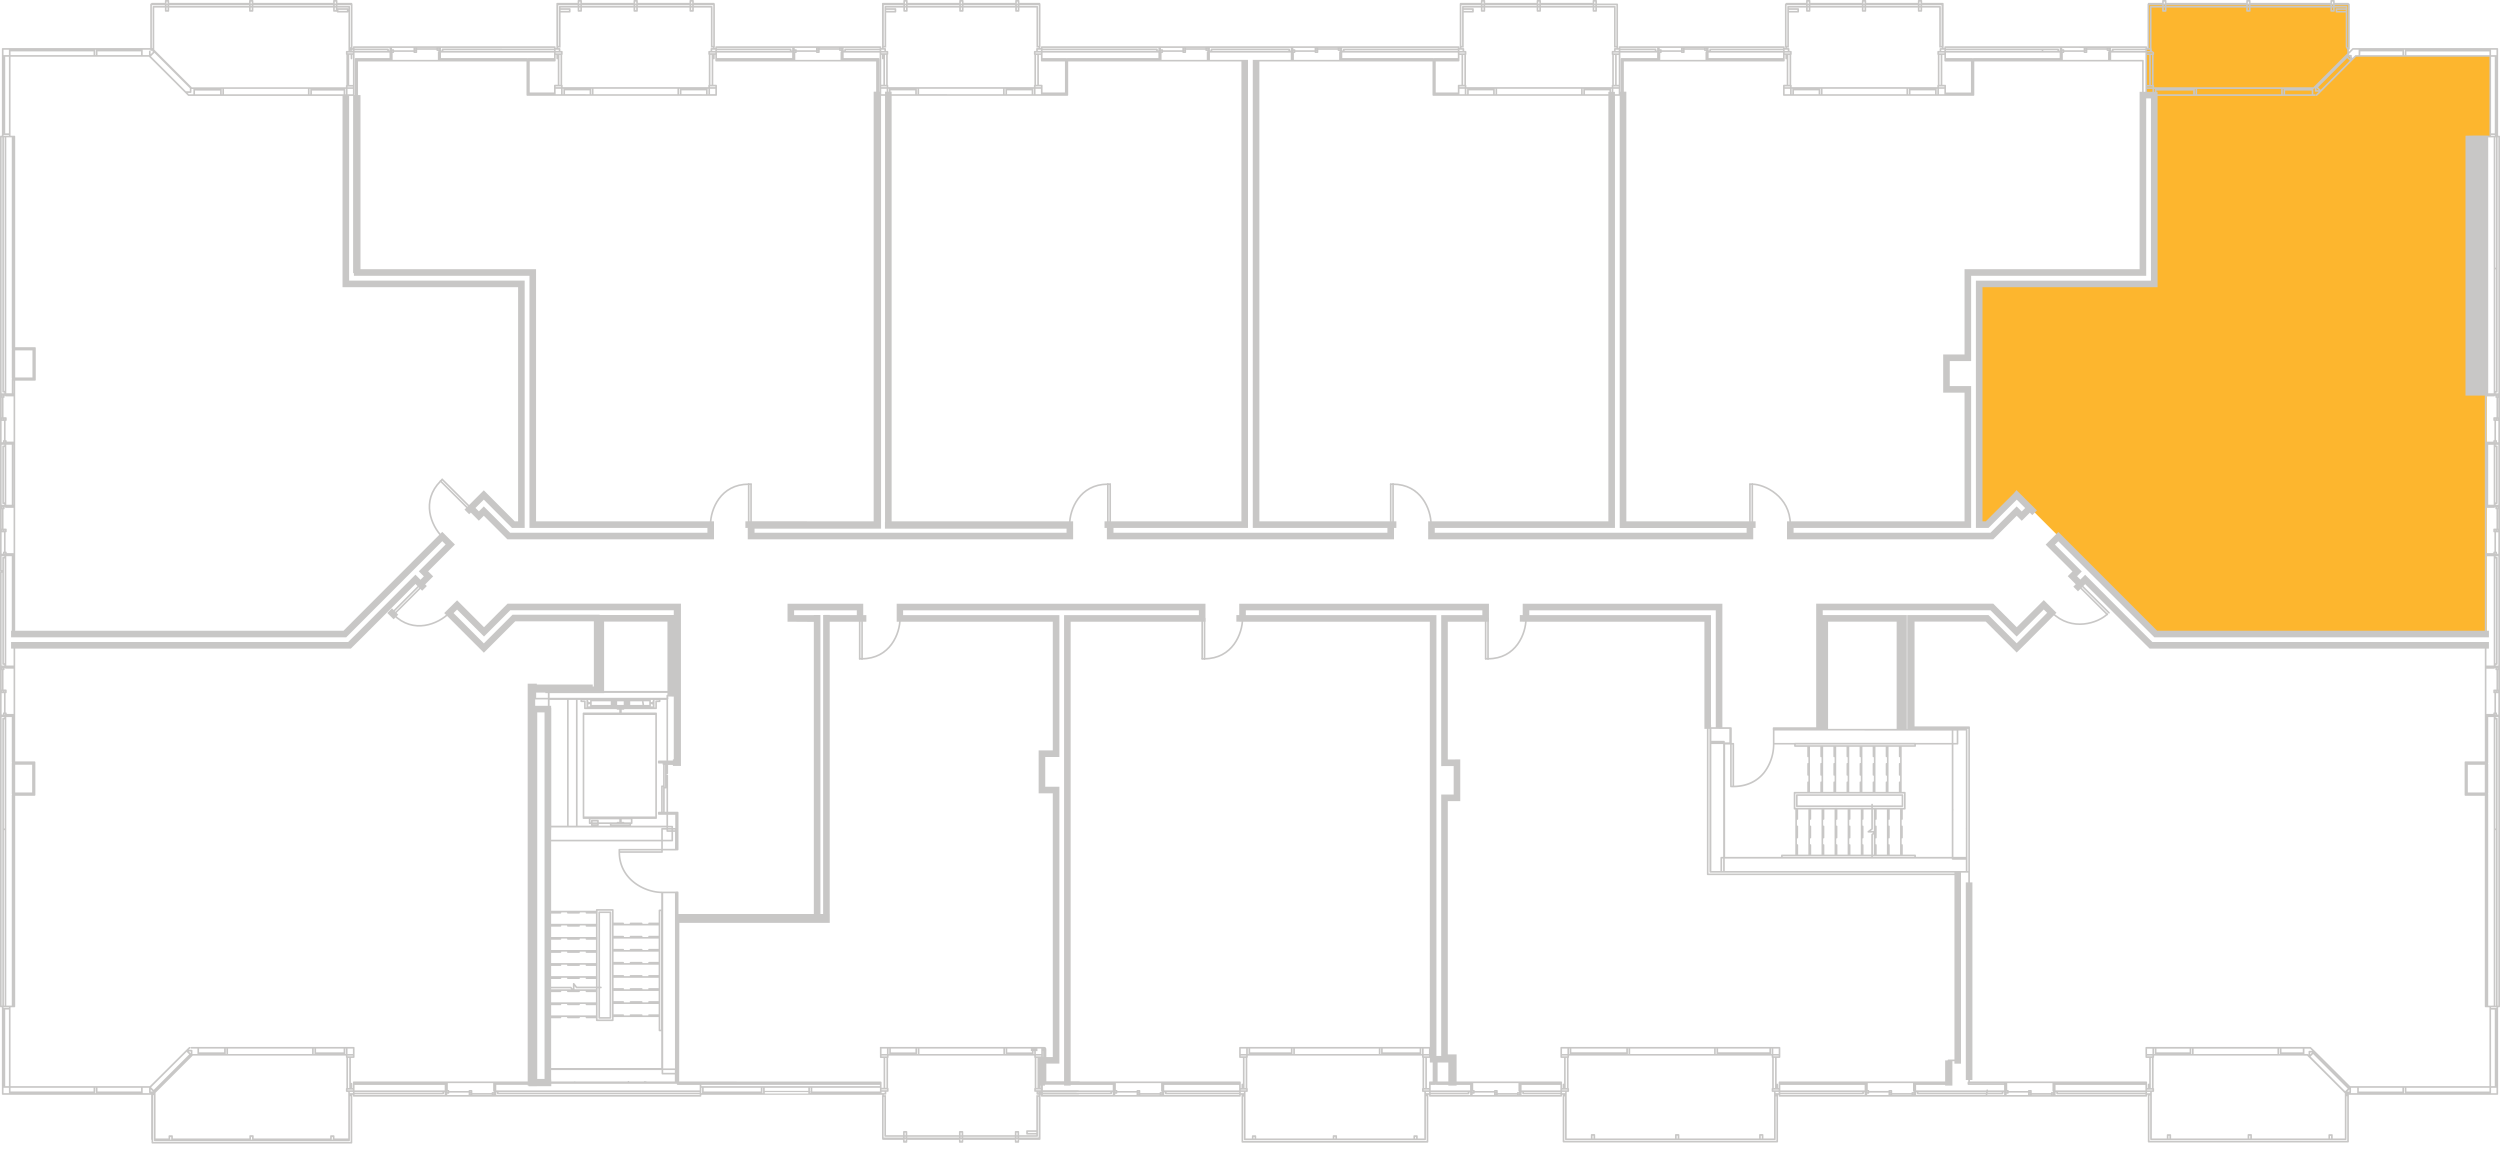 <svg xmlns="http://www.w3.org/2000/svg" viewBox="0 0 1516.541 700.083">
  <g id="Portes">
    <line x1="730.7" y1="375.14" x2="730.7" y2="399.62" fill="none" stroke="#c8c7c6" stroke-linecap="round" stroke-linejoin="round"/>
    <line x1="729.26" y1="399.62" x2="730.7" y2="399.62" fill="none" stroke="#c8c7c6" stroke-linecap="round" stroke-linejoin="round"/>
    <line x1="729.26" y1="375.14" x2="729.26" y2="399.62" fill="none" stroke="#c8c7c6" stroke-linecap="round" stroke-linejoin="round"/>
    <line x1="902.66" y1="375.14" x2="902.66" y2="399.62" fill="none" stroke="#c8c7c6" stroke-linecap="round" stroke-linejoin="round"/>
    <line x1="901.22" y1="399.62" x2="902.66" y2="399.62" fill="none" stroke="#c8c7c6" stroke-linecap="round" stroke-linejoin="round"/>
    <line x1="901.22" y1="375.14" x2="901.22" y2="399.62" fill="none" stroke="#c8c7c6" stroke-linecap="round" stroke-linejoin="round"/>
    <line x1="845.06" y1="318.26" x2="845.06" y2="293.72" fill="none" stroke="#c8c7c6" stroke-linecap="round" stroke-linejoin="round"/>
    <line x1="843.62" y1="293.72" x2="845.06" y2="293.72" fill="none" stroke="#c8c7c6" stroke-linecap="round" stroke-linejoin="round"/>
    <line x1="843.62" y1="318.26" x2="843.62" y2="293.72" fill="none" stroke="#c8c7c6" stroke-linecap="round" stroke-linejoin="round"/>
    <line x1="672.02" y1="318.26" x2="672.02" y2="293.72" fill="none" stroke="#c8c7c6" stroke-linecap="round" stroke-linejoin="round"/>
    <line x1="673.46" y1="293.72" x2="672.02" y2="293.72" fill="none" stroke="#c8c7c6" stroke-linecap="round" stroke-linejoin="round"/>
    <line x1="673.46" y1="318.26" x2="673.46" y2="293.72" fill="none" stroke="#c8c7c6" stroke-linecap="round" stroke-linejoin="round"/>
    <line x1="1062.98" y1="318.26" x2="1062.98" y2="293.72" fill="none" stroke="#c8c7c6" stroke-linecap="round" stroke-linejoin="round"/>
    <line x1="1061.54" y1="293.72" x2="1062.98" y2="293.72" fill="none" stroke="#c8c7c6" stroke-linecap="round" stroke-linejoin="round"/>
    <line x1="1061.54" y1="318.26" x2="1061.54" y2="293.72" fill="none" stroke="#c8c7c6" stroke-linecap="round" stroke-linejoin="round"/>
    <line x1="1232.36" y1="309.2" x2="1249.64" y2="291.92" fill="none" stroke="#c8c7c6" stroke-linecap="round" stroke-linejoin="round"/>
    <path d="M1313.129,342.482l1.02,1.02c5.197,5.197,11.068,21.512-1.02,33.6" transform="translate(-64.508 -51.582)" fill="none" stroke="#c8c7c6" stroke-linecap="round" stroke-linejoin="round"/>
    <line x1="1231.34" y1="308.18" x2="1248.62" y2="290.9" fill="none" stroke="#c8c7c6" stroke-linecap="round" stroke-linejoin="round"/>
    <line x1="1260.98" y1="355.46" x2="1278.32" y2="372.74" fill="none" stroke="#c8c7c6" stroke-linecap="round" stroke-linejoin="round"/>
    <line x1="1262" y1="354.44" x2="1279.34" y2="371.72" fill="none" stroke="#c8c7c6" stroke-linecap="round" stroke-linejoin="round"/>
    <line x1="284.6" y1="309.14" x2="267.26" y2="291.86" fill="none" stroke="#c8c7c6" stroke-linecap="round" stroke-linejoin="round"/>
    <line x1="268.28" y1="290.84" x2="267.26" y2="291.86" fill="none" stroke="#c8c7c6" stroke-linecap="round" stroke-linejoin="round"/>
    <line x1="285.62" y1="308.12" x2="268.28" y2="290.84" fill="none" stroke="#c8c7c6" stroke-linecap="round" stroke-linejoin="round"/>
    <line x1="256.1" y1="355.52" x2="238.76" y2="372.86" fill="none" stroke="#c8c7c6" stroke-linecap="round" stroke-linejoin="round"/>
    <line x1="255.08" y1="354.5" x2="237.74" y2="371.84" fill="none" stroke="#c8c7c6" stroke-linecap="round" stroke-linejoin="round"/>
    <line x1="454.16" y1="318.26" x2="454.16" y2="293.72" fill="none" stroke="#c8c7c6" stroke-linecap="round" stroke-linejoin="round"/>
    <line x1="455.6" y1="293.72" x2="454.16" y2="293.72" fill="none" stroke="#c8c7c6" stroke-linecap="round" stroke-linejoin="round"/>
    <line x1="455.6" y1="318.26" x2="455.6" y2="293.72" fill="none" stroke="#c8c7c6" stroke-linecap="round" stroke-linejoin="round"/>
    <path d="M1342.799,424.125c-5.197,5.197-21.512,11.068-33.6-1.021" transform="translate(-64.508 -51.582)" fill="none" stroke="#c8c7c6" stroke-linecap="round" stroke-linejoin="round"/>
    <path d="M1127.489,345.302c7.349,0,23.037,7.383,23.037,24.479" transform="translate(-64.508 -51.582)" fill="none" stroke="#c8c7c6" stroke-linecap="round" stroke-linejoin="round"/>
    <path d="M990.209,426.722c0,9.214-5.944,24.48-23.04,24.48" transform="translate(-64.508 -51.582)" fill="none" stroke="#c8c7c6" stroke-linecap="round" stroke-linejoin="round"/>
    <path d="M818.249,426.722c0,9.214-6.065,24.48-23.161,24.48" transform="translate(-64.508 -51.582)" fill="none" stroke="#c8c7c6" stroke-linecap="round" stroke-linejoin="round"/>
    <line x1="522.944" y1="375.14" x2="522.944" y2="399.62" fill="none" stroke="#c8c7c6" stroke-linecap="round" stroke-linejoin="round"/>
    <line x1="521.504" y1="399.62" x2="522.944" y2="399.62" fill="none" stroke="#c8c7c6" stroke-linecap="round" stroke-linejoin="round"/>
    <line x1="521.504" y1="375.14" x2="521.504" y2="399.62" fill="none" stroke="#c8c7c6" stroke-linecap="round" stroke-linejoin="round"/>
    <path d="M610.492,426.722c0,9.214-6.065,24.48-23.161,24.48" transform="translate(-64.508 -51.582)" fill="none" stroke="#c8c7c6" stroke-linecap="round" stroke-linejoin="round"/>
    <path d="M713.368,369.782c0-9.214,6.065-24.48,23.161-24.48" transform="translate(-64.508 -51.582)" fill="none" stroke="#c8c7c6" stroke-linecap="round" stroke-linejoin="round"/>
    <path d="M495.508,369.782c0-9.214,6.065-24.48,23.161-24.48" transform="translate(-64.508 -51.582)" fill="none" stroke="#c8c7c6" stroke-linecap="round" stroke-linejoin="round"/>
    <path d="M332.702,377.13c-6.516-6.516-13.022-21.599-.933-33.688" transform="translate(-64.508 -51.582)" fill="none" stroke="#c8c7c6" stroke-linecap="round" stroke-linejoin="round"/>
    <path d="M336.956,423.508c-6.516,6.516-21.599,13.022-33.688.933" transform="translate(-64.508 -51.582)" fill="none" stroke="#c8c7c6" stroke-linecap="round" stroke-linejoin="round"/>
    <path d="M932.609,369.782c0-9.214-6.065-24.48-23.161-24.48" transform="translate(-64.508 -51.582)" fill="none" stroke="#c8c7c6" stroke-linecap="round" stroke-linejoin="round"/>
  </g>
  <g id="TypeA" fill="rgba(253,182,46,0)">
    <polygon points="754.36 36.723 632.372 36.723 632.372 29.602 630.392 29.602 630.392 19.727 630.392 2.267 535.554 2.267 535.554 29.56 537.012 29.56 537.012 31.269 536.286 31.269 536.286 51.771 538.297 51.722 538.297 318.909 755.024 318.909 755.024 36.644 754.36 36.723"/>
  </g>
  <g id="TypeB" fill="rgba(253,182,46,0)">
    <polygon points="532.95 36.304 435.029 36.304 435.029 29.269 433.318 29.269 433.318 2.079 338.63 2.079 338.63 29.459 336.728 29.459 336.728 36.114 216.372 36.114 216.372 165.217 322.848 165.217 322.848 317.517 532.57 317.517 532.95 36.304"/>
  </g>
  <g id="TypeC" fill="rgba(253,182,46,0)">
    <polygon points="317.397 317.955 317.397 172.112 209.9 172.112 209.9 58.033 210.177 56.922 210.948 52.033 211.248 33.144 214.583 33.144 214.718 29.7 213.158 29.7 213.158 2.2 91.773 2.2 91.773 29.328 93.68 31.34 90.994 34.088 5.918 34.088 5.9 82.82 7.322 82.734 7.322 239.285 8.674 239.454 8.475 384.7 209.18 384.62 293.48 300.26 312.514 318.2 317.397 317.955"/>
  </g>
  <g id="TypeD" fill="rgba(253,182,46,0)">
    <polygon points="8.874 391.46 8.874 610.508 5.881 610.508 5.881 659.288 90.562 659.288 93.986 662.29 92.404 663.789 92.404 692.544 213.152 692.544 213.152 663.538 211.746 663.538 211.746 661.703 214.693 661.703 214.693 656.604 323.082 656.604 323.082 417.787 357.849 417.787 357.849 374.78 311.627 374.78 293.64 392.767 252.341 351.468 212.349 391.461 8.874 391.461 8.874 391.46"/>
  </g>
  <g id="TypeE" fill="rgba(253,182,46,0)">
    <polygon points="647.434 375.683 869.052 375.683 869.052 642.477 870.545 642.477 870.545 656.922 867.434 656.922 867.434 663.588 865.767 663.588 865.767 692.477 753.656 692.477 753.656 663.811 754.924 663.811 754.924 661.922 752.211 661.922 752.211 656.604 647.434 656.604 647.434 375.683"/>
  </g>
  <g id="TypeF" fill="rgba(253,182,46,0)">
    <polygon points="876.278 375.091 1035.848 375.091 1035.848 530.144 1187.669 530.144 1187.669 643.996 1181.817 643.996 1181.817 657.107 1079.669 657.107 1079.669 660.292 1075.446 660.292 1075.446 661.7 1076.854 661.7 1076.854 663.922 1078.113 663.922 1078.113 692.44 948.78 692.44 948.78 663.551 947.15 663.551 947.15 656.663 881.372 656.663 881.372 642.218 876.187 642.218 876.187 484.292 883.817 484.292 883.817 463.181 876.409 463.181 876.278 375.091"/>
  </g>
  <g id="TypeG" fill="rgba(253,182,46,0)">
    <polygon points="1159.356 375.477 1159.356 441.731 1194.844 441.731 1194.844 656.642 1301.881 656.642 1301.881 663.573 1303.437 663.573 1303.437 692.43 1424.48 692.43 1424.48 663.844 1422.78 662.683 1425.875 659.346 1510.659 659.346 1510.659 610.497 1507.837 610.497 1507.837 391.209 1305.156 391.209 1265.351 351.405 1223.539 393.216 1205.499 375.176 1159.356 375.477"/>
  </g>
  <g id="TypeH" fill="#fdb62e">
    <polygon points="1508.467 384.674 1308.06 384.674 1223.57 300.183 1205.592 318.161 1200.772 318.161 1200.772 172.314 1307.097 172.314 1307.097 57.314 1301.988 57.314 1301.988 29.695 1303.434 29.695 1303.434 2.465 1424.892 2.465 1424.892 29.124 1424.41 29.124 1424.41 33.159 1427.048 35.837 1429.04 33.974 1510.684 33.974 1510.684 82.789 1508.467 82.789 1508.467 384.674"/>
  </g>
  <g id="TypeI" fill="rgba(253,182,46,0)">
    <polygon points="1299.976 36.79 1299.976 165.304 1193.691 165.304 1193.691 217.024 1180.593 217.024 1180.593 236.185 1193.616 236.185 1193.616 318.294 984.041 318.294 984.041 36.715 1082.317 36.715 1082.317 29.455 1083.739 29.455 1083.739 28.332 1083.365 28.332 1083.365 2.434 1178.347 2.434 1178.347 29.604 1179.844 29.604 1179.844 36.565 1299.976 36.79"/>
  </g>
  <g id="TypeJ" fill="rgba(253,182,46,0)">
    <polygon points="761.95 36.914 761.95 318.149 977.535 318.149 977.535 56.653 978.305 56.653 978.305 51.759 980.339 51.759 980.339 32.79 982.484 32.79 982.484 29.656 980.999 29.656 980.999 2.66 886.1 2.66 886.1 29.656 884.835 29.656 884.835 36.8 761.95 36.914"/>
  </g>
  <g id="TypeK" fill="rgba(253,182,46,0)">
    <polygon points="411.034 558.098 501.149 558.098 501.149 375.65 639.997 375.65 639.997 457.149 632.042 457.057 632.042 479.37 639.997 479.462 639.997 642.665 631.632 642.665 632.002 657.331 631.895 657.331 631.895 662.44 630.192 662.44 630.192 691.06 535.712 691.06 535.712 663.445 534.391 663.445 534.391 660.448 534.125 660.448 534.125 657.331 501.149 657.331 501.149 656.869 411.034 656.869 411.034 558.098"/>
  </g>
  <g id="Plan">
    <rect x="300.759" y="421.21" width="4" height="5.443" transform="translate(-275.627 286.845) rotate(-45.02)" fill="#c8c7c6"/>
    <path d="M599.66,715.702v.445a.446.446,0,0,0-.12.315v25.68a.491.491,0,0,0,.12.315v.105a.5.5,0,0,0,.5.5h12.16v1.24a.5.5,0,0,0,.5.5h1.56a.5.5,0,0,0,.5-.5v-1.24h31.34v1.24a.5.5,0,0,0,.5.5h1.62a.5.5,0,0,0,.5-.5v-1.24h31.28v1.24a.5.5,0,0,0,.5.5h1.62a.5.5,0,0,0,.5-.5v-1.24H695.2a.5.5,0,0,0,.5-.5v-26.86h.188v.64a.5.5,0,0,0,.5.5h120.3a.5.5,0,0,0,.5-.5v-.64h.44v28.54a.5.5,0,0,0,.5.5h112.32a.501.501,0,0,0,.5-.5v-28.54h.44v.64a.5.5,0,0,0,.5.5h79.68a.5.5,0,0,0,.5-.5v-.64h.38v28.42a.5.5,0,0,0,.5.5h129.66a.5.5,0,0,0,.5-.5v-28.42h.38v.64a.5.5,0,0,0,.5.5h222.48a.5.5,0,0,0,.5-.5v-.64h.44v28.42a.5.5,0,0,0,.5.5h120.96a.5.5,0,0,0,.5-.5l.001-28.02v-.4h90.04a.5.5,0,0,0,.5-.5v-51.72l0-.88h.64a.5.5,0,0,0,.5-.5v-341.22l.001-29.7v-156.78a.5.5,0,0,0-.5-.5h-.64v-52.66a.5.5,0,0,0-.5-.5h-4.26l-51.36-.001h-31.98a.499.499,0,0,0-.353.146l-2.087,2.087V81.742h.04a.5.5,0,0,0,.5-.5v-27a.5.5,0,0,0-.5-.5h-.056a.493.493,0,0,0-.484-.42h-8.08v-1.24a.5.5,0,0,0-.5-.5h-1.62a.5.5,0,0,0-.5.5v1.24h-48.44v-1.24a.5.5,0,0,0-.5-.5h-1.62a.5.5,0,0,0-.5.5v1.24h-48.38v-1.24a.5.5,0,0,0-.5-.5h-1.62a.5.5,0,0,0-.5.5v1.24h-8.2a.5.5,0,0,0-.5.5v.043a.492.492,0,0,0-.18.377v26.5h-.26v-.58a.5.5,0,0,0-.5-.5l-21.78-.001h-100.2a.5.5,0,0,0-.5.5v.58h-.44v-26.92a.5.5,0,0,0-.5-.5h-12.52v-1.24a.5.5,0,0,0-.5-.5h-1.62a.5.5,0,0,0-.5.5v1.24h-31.34v-1.24a.5.5,0,0,0-.5-.5h-1.62a.5.5,0,0,0-.5.5v1.24h-31.22v-1.24a.5.5,0,0,0-.5-.5h-1.62a.5.5,0,0,0-.5.5v1.24h-12.04a2.668,2.668,0,0,0-.8.92v25.68a.499.499,0,0,0,.3.457v.362h-.44v-.58a.5.5,0,0,0-.5-.5h-99.66a.5.5,0,0,0-.5.5v.58h-.382V79.716a.49.49,0,0,0-.058-.222V54.242a.5.5,0,0,0-.5-.5h-12.28v-1.66a.5.5,0,0,0-.5-.5h-1.62a.5.5,0,0,0-.5.5v1.24h-31.34v-1.24a.5.5,0,0,0-.5-.5h-1.62a.5.5,0,0,0-.5.5v1.24h-31.22v-1.24a.5.5,0,0,0-.5-.5h-1.62a.5.5,0,0,0-.5.5v1.24h-12.28a.5.5,0,0,0-.5.5v.194a.489.489,0,0,0-.06.226v25.68a.489.489,0,0,0,.06.226v.594h-.2v-.58a.5.5,0,0,0-.5-.5h-252.9a.5.5,0,0,0-.5.5v.58h-.38v-.505a.446.446,0,0,0,.12-.315V54.242a.491.491,0,0,0-.12-.315v-.105a.5.5,0,0,0-.5-.5h-12.16v-1.24a.5.5,0,0,0-.5-.5h-1.56a.5.5,0,0,0-.5.5v1.24h-31.34v-1.24a.5.5,0,0,0-.5-.5h-1.62a.5.5,0,0,0-.5.5v1.24h-31.28v-1.24a.5.5,0,0,0-.5-.5h-1.62a.5.5,0,0,0-.5.5v1.24h-12.46a.5.5,0,0,0-.5.5v26.92h-.44v-.58a.5.5,0,0,0-.5-.5h-99.66a.5.5,0,0,0-.5.5v.58h-.38v-.506a.491.491,0,0,0,.12-.315V54.242a.491.491,0,0,0-.12-.315v-.105a.5.5,0,0,0-.5-.5H485.389v-1.24a.5.5,0,0,0-.5-.5h-1.62a.5.5,0,0,0-.5.5v1.24h-31.34v-1.24a.5.5,0,0,0-.5-.5h-1.62a.5.5,0,0,0-.5.5v1.24h-31.28v-1.24a.5.5,0,0,0-.5-.5h-1.62a.5.5,0,0,0-.5.5v1.24l-12.4-.001a.5.5,0,0,0-.5.5v26.92h-.44v-.58a.5.5,0,0,0-.5-.5h-121.98a.5.5,0,0,0-.5.5v.58h-.26v-26.5a.492.492,0,0,0-.12-.315v-.106a.5.5,0,0,0-.5-.5h-8.5v-1.24a.5.5,0,0,0-.5-.5h-1.62a.5.5,0,0,0-.5.5v1.24h-48.38v-1.24a.5.5,0,0,0-.5-.5h-1.62a.5.5,0,0,0-.5.5v1.24h-48.44v-1.24a.5.5,0,0,0-.5-.5h-1.62a.5.5,0,0,0-.5.5v1.24h-7.84a.493.493,0,0,0-.484.42h-.056a.5.5,0,0,0-.5.5v26.5h-5.08l-.002.001H123.151l-.002-.001h-1.38l-.002.001H66.149a.5.5,0,0,0-.5.5v52.66h-.641a.5.5,0,0,0-.5.5v263.46a.5.5,0,0,1,0,.72v263.52a.5.5,0,0,0,.5.5h.641v.875l-.001.005v47.46l.001.005v4.255a.5.5,0,0,0,.5.5h56.999l27.421,0h5.619v26.98a.492.492,0,0,0,.24.417v1.683a.5.5,0,0,0,.5.5h120.78a.5.5,0,0,0,.5-.5v-29.08h.38v.64a.5.5,0,0,0,.5.5h210.36a.5.5,0,0,0,.5-.5v-.64H599.66ZM69.909,85.002h-3.26v-3.26h3.26v3.26Zm0,47.46h-2.24v-46.46h2.24Zm0,1.44h-3.26v-.44h3.26Zm-2.58,527.7h-.44v-106.46h.44Zm-.02-176.58v-.26h.261v.26Zm-.42,69.12v-66.14h.44v66.14Zm.42-83.3h.261v.26h-.261Zm-.659-1v-11.72h.16a.5.5,0,0,0,.5-.5l-.001-.005v-.755h.289a.493.493,0,0,0,.472.36h4.66v27.44h-4.16v-.4a.5.5,0,0,0-.5-.5h-.16v-11.66h.16a.5.5,0,0,0,.5-.5v-1.26a.5.5,0,0,0-.5-.5Zm247.052-66.82.001.001-31.736,31.794-6.28,6.225H71.229v4h1.5v10.28h-4.4v-66.32h3.32v45.2h-.42v4H274.518L332.79,379.871l.471.471,0,0,1.56,1.56-13.431,13.432,0,0-1.279,1.28-1.549,1.549,0,0,0,0,1.47,1.47,1.358,1.359,0,0,.231.231-2.031,2.032-.233-.233.001-.001-1.281-1.279-1.547-1.547-.002.001-.001-.001-1.778,1.782ZM73.729,264.142h10.46v16.4H73.729Zm-6.841,189.74v-63.5h.44v63.5Zm.42-66.42v-.26h.261v.26Zm0-14.24h.261v.26h-.261Zm-.659-1v-11.66h.16a.5.5,0,0,0,.5-.5l-.001-.005v-.755h.289a.493.493,0,0,0,.472.36h4.66v27.44h-4.16v-.4a.5.5,0,0,0-.5-.5l-.002,0h-.158v-11.72h.16a.5.5,0,0,0,.5-.5v-1.26a.5.5,0,0,0-.5-.5Zm6-14.46v-36.38h.08v36.38Zm-4.32,0v-36.38h3.32v36.38Zm-1.44-1.44v-33.5h.44v33.5Zm.42-36.48v-.26h.261v.26Zm0-14.18h.261v.26h-.261Zm-.659-1v-11.72h.16a.5.5,0,0,0,.5-.5l-.001-.005.001-.755h.288a.493.493,0,0,0,.472.36h4.66v27.44h-4.16v-.4a.5.5,0,0,0-.5-.5h-.16v-11.66h.16a.5.5,0,0,0,.5-.5v-1.26a.5.5,0,0,0-.5-.5Zm6-14.521v-7.66a.496.496,0,0,0,.08.016v7.644Zm-5.76-1.44v-153.8h.44v153.8Zm3.52-153.8h1.24v128.14a.464.464,0,0,1,0,.6v17.4a.464.464,0,0,1,0,.6v8.499h-3.32v-155.24Zm50.86-49.9h-50.36v-2.24h50.36Zm1.38,0h-.38v-3.26h.38v3.26Zm27.42,0h-26.42v-2.24h26.42Zm7.02-2.6v.4a.496.496,0,0,0,.154.359l-1.374,1.374V82.802a.5.5,0,1,0-1,0v2.2h-3.8v-3.26h4.58v.16a.5.5,0,0,0,.5.5Zm23.56,25.06v-1.908c.014.001.026.008.04.008h1.12v3.2h-2.713l-.8-.8h1.853A.5.5,0,0,0,180.649,107.462Zm-3.353-.5-21.221-21.22,2.113-2.113,21.302,21.302a.502.502,0,0,0,.158.142v1.889Zm-12.768-51.78h-6.94a.5.5,0,0,0-.5.5V80.768a.505.505,0,0,0-.16-.026h-.279v-26h7.88Zm1.62-1.44h-.62v-1.16h.62Zm0,1.44h-.62v-.44h.62Zm0,2.52h-.62v-1.52h.62Zm49.44-2.52h-48.44v-.44h48.44Zm1.62-1.44-.62,0v-1.16h.62Zm0,1.44h-.62v-.44h.62Zm0,2.52h-.62v-1.52h.62Zm49.38-2.52h-48.38v-.44h48.38Zm1.62-1.44h-.62v-1.16h.62Zm0,1.44h-.62v-.44h.62Zm0,2.52h-.62v-1.52h.62Zm1.101,1.48h6.12a.499.499,0,0,0,.46-.304V82.482h-1.06a.5.5,0,0,0-.5.5v1.38a.499.499,0,0,0,.3.457v18.346a.499.499,0,0,0-.3.457v.88h-75.82a.488.488,0,0,0-.226.06H180.896l-22.784-22.844-.024.024v-25.56h6.44v2.02a.5.5,0,0,0,.5.5h1.62a.5.5,0,0,0,.5-.5v-2.02h48.44v2.02a.5.5,0,0,0,.5.5h1.62a.5.5,0,0,0,.5-.5v-2.02h48.38v2.02a.5.5,0,0,0,.5.5h1.62a.479.479,0,0,0,.101-.02v0A.5.5,0,0,0,269.309,59.182Zm-71.301,47.34v2.24H182.809v-2.24Zm1.381-1.02v3.26h-.381v-3.26Zm51.9,0v3.26l-25.45,0-25.45,0v-3.26Zm1.44,0v3.26h-.44v-3.26Zm20.22,1.02v2.24h-19.22v-2.24Zm1.38-1.02v3.26h-.38v-3.26Zm-5.019-48.94a.476.476,0,0,0-.101.02v-.4h6.681v.684a.5.5,0,0,0-.46-.304h-6.12Zm5.619,1v.62h-5.119v-.62Zm2.4,22.64h-.44v-24.52a.5.5,0,0,0-.5-.5h-7.181v-.44h8.12Zm1.26,2.28h-1.88v-.08h1.12a.5.5,0,0,0,.5-.5v-.16h.26Zm0,1.38h-3.26v-.38h3.26Zm0,19.26h-2.239v-18.26h.859v2.2a.5.5,0,0,0,1,0v-2.2h.38v18.26Zm0,1.38h-3.26v-.38h3.26Zm0,4.26h-3.26v-3.26h3.26Zm.601,110.14h106.5v152.94h107.94v2.9H373.937l-15.948-15.949-2.991,2.992-2.049-2.075,5.038-5.038,17.111,17.169h7.69v-150.04h-4v0l-102.5,0v-112.04h2.42v107.5h.48Zm.4-136.86h19.82v.44h-19.82Zm21.2.2h-.38v-.7a.5.5,0,0,0-.5-.5h-20.32v-.38h21.2Zm0,4.56h-20.5a.5.5,0,0,0-.5.5v21.96h-.2v-25.78h21.2Zm14.528-6.14c-.001.014-.008.026-.008.04v1.36H303.588v-.1a.5.5,0,0,0-.5-.5h-.76v-.8Zm-12.729,1.8v.26h-.26v-.26Zm13.98-1h-.26v-.26h.26Zm0,1.26h-.26v-.26h.26Zm12.668-2.06c-.001.014-.008.026-.008.04v.1h-11.66v-.1c0-.014-.007-.026-.008-.04Zm1.252.8h-.26v-.26h.26Zm0,1.288a.494.494,0,0,0-.36.472v4.66h-27.44v-4.16h.4a.5.5,0,0,0,.5-.5v-.16h11.721v.16a.5.5,0,0,0,.5.5h1.26a.5.5,0,0,0,.5-.5v-1.42h11.66v.16a.5.5,0,0,0,.5.5h.76Zm70.08-1.708H332.968a.5.5,0,0,0-.5.5v.7h-.439v-1.58h68.54Zm0,1.44H333.468v-.44h67.101Zm0,4.32H384.991l-.003-.001a.463.463,0,0,1-.6,0l-.002.001H332.029v-3.32h68.54v3.32Zm1,1.58v-3.46h.44v2.14a.497.497,0,0,0,.841.362v15.578h-1.78a.5.5,0,0,0-.5.5v4.18h-14.72v-18.8h15.22A.5.5,0,0,0,401.569,88.382Zm0,16.06v-.44h3.26v.44Zm3.26,1v3.26h-3.26v-3.26Zm-1.48-21.52h-1.78v-.44h3.26v.44Zm1.18,1v18.08h-.68v-18.08Zm-1.08-3.18v.74h-1.88v-.74Zm11.46-26.56h-10.84a.5.5,0,0,0-.5.5v23.74h-.44V54.742h11.78Zm1.62-1.44h-.62v-1.16h.62Zm0,1.44h-.62v-.44h.62Zm0,2.52h-.62v-1.52h.62Zm32.28-2.52h-31.28v-.44h31.28Zm1.619-1.44h-.619v-1.16h.619Zm0,1.44h-.619v-.44h.619Zm0,2.52h-.619v-1.52h.619Zm32.341-2.52H451.428v-.44H482.769Zm1.62-1.44h-.62v-1.16h.62Zm0,1.44h-.62v-.44h.62Zm0,2.52h-.62v-1.52h.62Zm1,.5v-2.02h10.34v24.24h1.319v.32h-1a.5.5,0,0,0-.5.5v1.24h-.88a.5.5,0,0,0-.5.5v1.38a.499.499,0,0,0,.3.457v18.226a.499.499,0,0,0-.3.457v.94h-88.34v-.94a.499.499,0,0,0-.3-.457V84.879a.499.499,0,0,0,.3-.457v-1.44a.5.5,0,0,0-.5-.5h-.88v-1.24a.5.5,0,0,0-.5-.5h-.94v-.32h1.56v-21.24h5.56a.5.5,0,0,0,.5-.5v-1.62a.5.5,0,0,0-.5-.5h-5.56v-.38h10.34v2.02a.5.5,0,0,0,.5.5h1.62a.5.5,0,0,0,.5-.5v-2.02h31.28v2.02a.5.5,0,0,0,.5.5h1.619a.5.5,0,0,0,.5-.5v-2.02H482.769v2.02a.5.5,0,0,0,.5.5h1.62A.5.5,0,0,0,485.389,58.202Zm-75.761-.64v.62h-5.06v-.62Zm-3.359,47.88v3.26h-.44v-3.26Zm15.899.96v2.3H407.269v-2.3Zm1.38-.96v3.26h-.38v-3.26Zm51.9,0v3.26h-50.9v-3.26Zm1.44,0v3.26h-.44v-3.26Zm15.899.96v2.3H477.889v-2.3Zm1.44-.96v3.26h-.44v-3.26Zm2.939-26.02h-.439v-23.74a.5.5,0,0,0-.5-.5h-10.84v-.44h11.779Zm1.26,3.06h-1.88v-.74h1.88Zm0,1.38h-3.26v-.38h3.26Zm-3.26,20.58v-.44h3.26v.44Zm3.261,1v3.26h-3.2v-3.26Zm-2.961-2.44v-18.14h.74v18.14Zm49.58-20.76h-.439v-.7a.5.5,0,0,0-.5-.5H499.428v-.38h45.62Zm-1.439-.2v.44h-44.18v-.44Zm1.439,4.76h-45.62v-3.32h45.62Zm14.468-6.14c-.001.014-.008.026-.008.04v1.36H547.849v-.1a.5.5,0,0,0-.5-.5h-.761v-.8Zm-12.667,1.8v.26h-.261v-.26Zm13.92-1h-.261v-.26h.261Zm0,1.26h-.261v-.26h.261Zm12.728-2.06c-.001.014-.008.026-.008.04v.1h-11.72v-.1c0-.014-.007-.026-.008-.04Zm1.252.8h-.26v-.26h.26Zm0,1.289a.493.493,0,0,0-.359.472v4.66h-27.44v-4.16h.4a.5.5,0,0,0,.5-.5v-.16h11.659v.16a.5.5,0,0,0,.5.5h1.261a.5.5,0,0,0,.5-.5v-1.42h11.72v.16a.5.5,0,0,0,.5.5h.76Zm23.34-1.708h-20.92a.5.5,0,0,0-.5.5v.7h-.38v-1.58h21.8Zm0,1.44h-20.42v-.44h20.42Zm0,24.72h-.14v-19.9a.5.5,0,0,0-.5-.5h-21.16v-3.32h21.8v23.72Zm3.301,2.5v258.56h-.06v4h110.16v2.48H522.229v-2.48h76.739V109.702Zm4-2.515h-.66v-.785l7.48,0,7.48,0v2.3h-14.3Zm-2.04,0v-1.745h.38v1.745Zm-4.261-23.325v-.38h3.261v.38Zm.44,1v2.2a.497.497,0,0,0,.84.363v15.577h-1.28v-18.14Zm2.519.001v18.14h-.68v-18.14Zm.301,19.14v.44h-3.261v-.44h3.261Zm0,1.44v1.745h-.96v1.515h-2.301v-3.26Zm-1.381-23.7v.74h-1.88v-.74Zm11.52-26.56h-10.9a.5.5,0,0,0-.5.5v23.74h-.44V54.742h11.84Zm1.62-1.44h-.62v-1.16h.62Zm0,1.44h-.62v-.44h.62Zm0,2.52h-.62v-1.52h.62Zm32.28-2.52h-31.28v-.44h31.28Zm1.619-1.44h-.619v-1.16h.619Zm0,1.44h-.619v-.44h.619Zm0,2.52h-.619v-1.52h.619Zm32.341-2.52H649.008v-.44h31.341Zm1.56-1.44h-.56v-1.16h.56Zm0,1.44h-.56v-.44h.56Zm0,2.52h-.56v-1.52h.56Zm1,.5v-2.02h10.34v24.24h1.32v.32h-1a.5.5,0,0,0-.5.5v1.24h-.88a.5.5,0,0,0-.5.5v1.44a.499.499,0,0,0,.3.457v18.166a.499.499,0,0,0-.3.457v.94h-88.34v-.94a.499.499,0,0,0-.301-.458V84.819a.499.499,0,0,0,.301-.458v-1.38a.5.5,0,0,0-.5-.5h-.881v-1.24a.5.5,0,0,0-.5-.5h-.939v-.32h1.56v-21.24h5.62a.5.5,0,0,0,.5-.5v-1.62a.5.5,0,0,0-.5-.5h-5.62v-.38h10.4v2.02a.5.5,0,0,0,.5.5h1.62a.5.5,0,0,0,.5-.5v-2.02h31.28v2.02a.5.5,0,0,0,.5.5h1.619a.5.5,0,0,0,.5-.5v-2.02h31.341v2.02a.5.5,0,0,0,.5.5h1.56A.5.5,0,0,0,682.909,58.202Zm-75.7-.64v.62h-5.12v-.62Zm13.86,47.88v3.26h-.38v-3.26Zm51.899,0v3.26H622.069v-3.26Zm1.44,0v3.26h-.44v-3.26Zm15.9.96v2.3h-14.9v-2.3Zm1.38-.96v3.26h-.38v-3.26Zm3-26.02h-.44v-23.74a.5.5,0,0,0-.5-.5h-10.84v-.44h11.78Zm1.26,3.06h-1.88v-.74h1.88Zm0,1.44h-3.26v-.44h3.26Zm-3.26,20.52v-.44h3.26v.44Zm3.26,1v3.26h-3.26v-3.26Zm-2.96-2.44v-18.08h.74v18.08Zm3.46-14.12h14.08v18.8h-13.58v-4.18a.5.5,0,0,0-.5-.5h-1.72v-18.08h1.22v3.46A.5.5,0,0,0,696.449,88.882Zm.5-6.84h68.9v.44h-68.9Zm70.28.2h-.38v-.7a.5.5,0,0,0-.5-.5h-69.4v-.38h70.28Zm0,4.56h-55.24a.463.463,0,0,1-.6,0h-14.44v-3.32h70.28Zm14.528-6.14c-.001.014-.008.026-.008.04v1.36h-11.72v-.1a.5.5,0,0,0-.5-.5h-.76v-.8Zm-12.728,1.8v.26h-.26v-.26Zm13.979-1h-.26v-.26h.26Zm0,1.26h-.26v-.26h.26Zm12.668-2.06c-.001.014-.008.026-.008.04v.1h-11.66v-.1c0-.014-.007-.026-.008-.04Zm1.252.8h-.26v-.26h.26Zm0,1.288a.493.493,0,0,0-.359.472v4.66h-27.44v-4.16h.4a.5.5,0,0,0,.5-.5v-.16h11.72v.16a.5.5,0,0,0,.5.5h1.26a.5.5,0,0,0,.5-.5v-1.42h11.66v.16a.5.5,0,0,0,.5.5h.76Zm50.58-.508h-.44v-.7a.5.5,0,0,0-.5-.5h-47.16a.5.5,0,0,0-.5.5v.7h-.44v-1.58h49.04Zm-1.44-.2v.44h-46.16v-.44Zm1.44,5.84h-21.04c-.009,0-.017.005-.027.005h-1.973V371.842h81.66v2.9h-166.16v-2.9h81.601V87.911h-1.855a.49.49,0,0,0-.145-.029H798.468v-4.4h49.04Zm14.468-7.22c-.001.014-.008.026-.008.04v1.36H850.309v-.1a.5.5,0,0,0-.5-.5h-.761v-.8Zm-12.667,1.8v.26h-.261v-.26Zm13.92-1h-.261v-.26h.261Zm0,1.26h-.261v-.26h.261Zm12.728-2.06c-.001.014-.008.026-.008.04v.1h-11.72v-.1c0-.014-.007-.026-.008-.04Zm1.252.8h-.26v-.26h.26Zm0,1.288a.493.493,0,0,0-.359.472v4.66h-27.44v-4.16h.4a.5.5,0,0,0,.5-.5v-.16h11.659v.16a.5.5,0,0,0,.5.5h1.261a.5.5,0,0,0,.5-.5v-1.42h11.72v.16a.5.5,0,0,0,.5.5h.76Zm71.64-1.708h-69.16a.5.5,0,0,0-.5.5v.7h-.44v-1.58h70.1Zm0,1.44h-68.66v-.44h68.66Zm0,4.32h-14.26a.464.464,0,0,1-.6,0h-55.24v-3.32h70.1v3.32Zm1,1.58v-3.46h1.22v18.08h-1.72a.5.5,0,0,0-.5.5v4.18h-13.4v-18.8h13.9A.5.5,0,0,0,949.849,88.382Zm0,16.06v-.44h3.2v.44Zm3.2,1v3.26h-3.2v-3.26Zm-1.48-21.52h-1.72v-.44h3.2v.44Zm1.24,1v18.08h-.74v-18.08Zm-1.08-3.18v.74h-1.88v-.74Zm11.1-26.56h-10.9a.5.5,0,0,0-.5.5v23.74h-.44V54.742h11.84Zm1.62-1.44h-.62v-1.16h.62Zm0,1.44h-.62v-.44h.62Zm0,2.52h-.62v-1.52h.62Zm32.22-2.52h-31.22v-.44h31.22Zm1.62-1.44h-.62v-1.16h.62Zm0,1.44h-.62v-.44h.62Zm0,2.52h-.62v-1.52h.62Zm32.34-2.52h-31.34v-.44h31.34Zm1.62-1.44h-.62v-1.16h.62Zm0,1.44h-.62v-.44h.62Zm0,2.52h-.62v-1.52h.62Zm12.78,21.72h-.44v-23.74a.5.5,0,0,0-.5-.5h-10.84v-.44h11.78Zm.058,1.32h-.998a.5.5,0,0,0-.5.5v1.24h-.88a.5.5,0,0,0-.5.5v1.44a.499.499,0,0,0,.3.457v18.165a.499.499,0,0,0-.3.457v.94h-88.16v-.94a.492.492,0,0,0-.24-.417V84.839a.492.492,0,0,0,.24-.417v-1.44a.5.5,0,0,0-.5-.5h-.82v-1.24a.5.5,0,0,0-.5-.5h-1.18v-.32h1.38v-21.24h5.62a.5.5,0,0,0,.5-.5v-1.62a.5.5,0,0,0-.5-.5h-5.62v-.38h10.4v2.02a.5.5,0,0,0,.5.5h1.62a.5.5,0,0,0,.5-.5v-2.02h31.22v2.02a.5.5,0,0,0,.5.5h1.62a.5.5,0,0,0,.5-.5v-2.02h31.34v2.02a.5.5,0,0,0,.5.5h1.62a.5.5,0,0,0,.5-.5v-2.02h10.34V80.406l1.498.017Zm-87.538-23.18v.62h-5.12v-.62Zm-3.06,47.88v3.26h-.44v-3.26Zm15.78.96v2.3h-14.78v-2.3Zm1.44-.96v3.26h-.44v-3.26Zm51.9,0v3.26h-50.9v-3.26Zm1.38,0v3.26h-.38v-3.26Zm15.18,1.863v1.397h-14.18v-2.3h14.84v.903Zm2.04-1.863v1.863h-.38v-1.863Zm4.26-22.96h-1.88v-.74h.787a.469.469,0,0,0,.421,0h.672Zm0,1.44h-3.26v-.44h3.26Zm-2.22,1v18.08h-.74v-18.08Zm2.22,18.08h-1.22v-18.08h1.22v18.08Zm0,1.44h-3.26v-.44h3.26Zm0,4.26h-2.3v-1.397h-.96v-1.863h3.26Zm.6.98-.001,258.16v4h76.981v.08h-.001v2.82H934.86v-2.9h109.309V109.702h2.8A.472.472,0,0,0,1047.069,109.682Zm.4-27.639h20.84v.44h-20.84Zm22.28.2h-.44v-.7a.5.5,0,0,0-.5-.5h-21.34v-.38h22.28Zm0,4.56h-21.58a.5.5,0,0,0-.5.5v19.9h-.2v-23.72h22.28Zm14.468-6.14c-.001.014-.008.026-.008.04v1.36h-11.66v-.1a.5.5,0,0,0-.5-.5h-.76v-.8Zm-12.668,1.8v.26h-.26v-.26Zm13.92-1h-.26v-.26h.26Zm0,1.26h-.26v-.26h.26Zm12.728-2.06c-.001.014-.008.026-.008.04v.1h-11.72v-.1c0-.014-.007-.026-.008-.04Zm1.252.8h-.26v-.26h.26Zm0,1.288a.493.493,0,0,0-.36.472v4.66h-27.44v-4.16h.4a.5.5,0,0,0,.5-.5v-.16h11.66v.16a.5.5,0,0,0,.5.5h1.26a.5.5,0,0,0,.5-.5v-1.42h11.72v.16a.5.5,0,0,0,.5.5h.76Zm46.68-1.708h-44.2a.5.5,0,0,0-.5.5v.7h-.44v-1.58h45.14Zm0,1.44h-43.7v-.44h43.7Zm0,4.32h-45.14v-3.32h45.14v3.32Zm2.88-5.06v.74h-1.88v-.74Zm-1.88,22.7v-.44h3.26v.44Zm3.26,1v3.26h-3.26v-3.26Zm-1.04-2.44v-18.08h.74v18.08Zm-.5-19.08h-1.72v-.44h3.26v.44Zm11.26-28.74h-10.9a.5.5,0,0,0-.5.5v23.74h-.44V54.742h11.84Zm1.62-1.44h-.62v-1.16h.62Zm0,1.44h-.62v-.44h.62Zm0,2.52h-.62v-1.52h.62Zm32.22-2.52h-31.22v-.44h31.22Zm1.62-1.44h-.62v-1.16h.62Zm0,1.44h-.62v-.44h.62Zm0,2.52h-.62v-1.52h.62Zm32.34-2.52h-31.34v-.44h31.34Zm1.62-1.44h-.62v-1.16h.62Zm0,1.44h-.62v-.44h.62Zm0,2.52h-.62v-1.52h.62Zm12.78,21.72h-.44v-23.74a.5.5,0,0,0-.5-.5h-10.84v-.44h11.78Zm.24,1.32h-.94a.5.5,0,0,0-.5.5v1.24h-.88a.5.5,0,0,0-.5.5v1.44a.499.499,0,0,0,.3.457v18.165a.499.499,0,0,0-.3.457v.94h-88.34v-.94a.499.499,0,0,0-.3-.457V84.879a.499.499,0,0,0,.3-.457v-1.44a.5.5,0,0,0-.5-.5h-.88v-1.24a.5.5,0,0,0-.5-.5h-.94v-.32h1.14v-21.24h5.62a.5.5,0,0,0,.5-.5v-1.62a.5.5,0,0,0-.5-.5h-5.62v-.38h10.4v2.02a.5.5,0,0,0,.5.5h1.62a.5.5,0,0,0,.5-.5v-2.02h31.22v2.02a.5.5,0,0,0,.5.5h1.62a.5.5,0,0,0,.5-.5v-2.02h31.34v2.02a.5.5,0,0,0,.5.5h1.62a.5.5,0,0,0,.5-.5v-2.02h10.34l.025,24.24h1.656Zm-87.72-23.18v.62h-5.12v-.62Zm-3.06,47.88v3.26h-.38v-3.26Zm15.96.96v2.3h-14.96v-2.3Zm1.38-.96v3.26h-.38v-3.26Zm51.9,0v3.26h-50.9v-3.26Zm1.44,0v3.26h-.44v-3.26Zm15.9.96v2.3h-14.9v-2.3Zm1.38-.96v3.26h-.38v-3.26Zm4.26-22.96h-1.88v-.74h1.88Zm0,1.44h-3.26v-.44h3.26Zm-3.26,20.52v-.44h3.26v.44Zm3.26,1v3.26h-3.26v-3.26Zm-2.96-2.44v-18.08h.74v18.08Zm3.46-14.12h15.64v18.8h-15.14v-4.18a.5.5,0,0,0-.5-.5h-1.72v-18.08h1.22v3.46A.5.5,0,0,0,1244.489,88.882Zm.5-6.84h58.04v.44h-58.04Zm68.96.2h-.38v-.7a.5.5,0,0,0-.5-.5h-68.08v-.38h68.96Zm-1.38-.2v.44h-8.54v-.44Zm1.38,4.76h-52.3a.483.483,0,0,1-.66,0h-16v-3.32h68.96Zm14.528-6.14c-.001.014-.008.026-.008.04v1.36h-11.72v-.1a.5.5,0,0,0-.5-.5h-.76v-.8Zm-12.728,1.8v.26h-.26v-.26Zm13.98-1h-.26v-.26h.26Zm0,1.26h-.26v-.26h.26Zm12.668-2.06c-.001.014-.008.026-.008.04v.1h-11.66v-.1c0-.014-.007-.026-.008-.04Zm1.252.8h-.26v-.26h.26Zm0,1.288a.493.493,0,0,0-.36.472v4.66h-27.44v-4.16h.4a.5.5,0,0,0,.5-.5v-.16h11.72v.16a.5.5,0,0,0,.5.5h1.26a.5.5,0,0,0,.5-.5v-1.42h11.66v.16a.5.5,0,0,0,.5.5h.76Zm22.32-1.708h-19.84a.5.5,0,0,0-.5.5v.7h-.44v-1.58l20.78.001Zm0,1.44h-19.34v-.44h19.34Zm0,24.78h-1.04v-18.88a.5.5,0,0,0-.5-.5h-19.24v-4.4h20.78v23.78Zm3.36,4v110.54h-106.2V371.841l7.625.005,10.026-10.025h0l7.125-7.125,5.11,5.072-2.086,2.086-.234-.234.003-.003-1.417-1.411-1.411-1.411-.003.003-.003-.003-1.455,1.461-1.368,1.368.003.003L1271.978,374.742h-119.45v-2.9h107.7v-86.08h-12.96v-15.14h8.96v.001h4v-51.72h106.2V111.262Zm-2.36-27.34v-.44h3.26v.44h-3.26Zm1.28,1v18.2h-1.28v-18.2Zm1.68,0v18.2h-.68v-18.2Zm.3,19.2v.38h-3.26v-.38h3.26Zm0,1.38v1.76h-3.26v-1.76Zm-1.56-23.76v.74h-1.7v-.74h1.7Zm7.44-26.56h-6.94a.5.5,0,0,0-.5.5l0,25.06h-.44v-26h7.88Zm1.62-1.44h-.62v-1.16h.62Zm0,1.44h-.62v-.44h.62Zm0,2.52h-.62v-1.52h.62Zm49.38-2.52h-48.38v-.44h48.38Zm1.62-1.44h-.62v-1.16h.62Zm0,1.44h-.62v-.44h.62Zm0,2.52h-.62v-1.52h.62Zm49.44-2.52h-48.44v-.44h48.44Zm1.62-1.44h-.62v-1.16h.62Zm0,1.44h-.62v-.44h.62Zm0,2.52h-.62v-1.52h.62Zm1,.5v-2.02h6.68v.38h-5.62a.5.5,0,0,0-.5.5v1.62a.5.5,0,0,0,.5.5h5.62v21.02l.9,1.54v2.233l-.093.093-.814.813-18.713,18.713-.898.899-.008.008h-96.613v-.88a.499.499,0,0,0-.3-.457V84.879a.499.499,0,0,0,.3-.457v-1.12l-1.38-1v-.56l-.18-1.18v-24.38h6.44v2.02a.5.5,0,0,0,.5.5h1.62a.5.5,0,0,0,.5-.5v-2.02h48.38v2.02a.5.5,0,0,0,.5.5h1.62a.5.5,0,0,0,.5-.5v-2.02h48.44v2.02a.5.5,0,0,0,.5.5h1.62A.5.5,0,0,0,1480.789,58.203Zm-109.12,47.3v1.76h-.44v-1.76Zm23.28,1.02v2.24h-21.62v-1.5h-.66v-.74Zm1.38-1.02v3.26h-.38v-3.26Zm51.96,0v3.26h-50.96v-3.26Zm1.44,0v3.26h-.44v-3.26Zm17.1,1.02v2.24h-16.1v-2.24Zm4.213-.28h-1.293v-1.278c.013.007.024.017.038.022Zm-.336-1.75,17.654-17.712,1.572,1.572-17.683,17.684Zm11.643-46.309v-.62h5.12v.62Zm6.56,22.02h-.44v-24.52a.5.5,0,0,0-.5-.5l-.002.001h-7.178v-.44h8.12Zm.473,5.68.787.787v.506l-1.292-1.292Zm5.887-.88h-1.72a.504.504,0,0,0-.353.146l-1.566,1.566-.46-.46v-.873a.5.5,0,0,0-.5-.5h-.873l-.46-.46,2.68-2.68h3.253v3.26Zm26.58,0h-25.58v-.905a.426.426,0,0,0,.06-.215v-1.12h25.52Zm1.44,0h-.44v-3.26h.44v3.26Zm51.36,0h-50.36v-2.24h50.36Zm.5,49.9h2.08v155.24h-3.32v-155.24Zm-247.792,263.32-2.829-2.829h0l-13.431-13.431,2.032-2.032L1371.4,438.202l200.929,0h2v-4h-1.5v-45.2h4.4v66.32h-4.4v-10.28h1.5v-4H1370.176l-6.299-6.241-31.675-31.733.015-.016-1.389-1.36-1.437-1.44-.016.016-.015-.015-1.36,1.388-1.439,1.437.016.016-.073.075-2.035-2.06.06-.06Zm244.472,134.08h-10.28v-16.82h10.28Zm5.16-48.04v.4h-4.16v-27.44h4.66a.493.493,0,0,0,.472-.36h.288v.76a.5.5,0,0,0,.5.5h.16v11.72h-1.42a.5.5,0,0,0-.5.5v1.26a.5.5,0,0,0,.5.5h.16v11.66h-.16A.5.5,0,0,0,1576.988,484.262Zm1.24,69.88v-66.14h.38v66.14Zm.38,1v106.46h-.38v-106.46Zm-.62-70.12v-.26h.26v.26Zm0-13.92v-.26h.26v.26Zm-.5-111.44a.493.493,0,0,0,.472-.36h.288v.76a.5.5,0,0,0,.5.5h.16v11.66h-1.42a.5.5,0,0,0-.5.5v1.26a.5.5,0,0,0,.5.5h.16v11.72h-.157l-.003,0a.5.5,0,0,0-.5.5v.4h-4.16v-27.44Zm-3.58-1.9v-36.38h3.32v36.38Zm4.08,29.7v-.26h.26v.26Zm.62,2.92v63.5h-.38v-63.5Zm-.62-16.9v-.26h.26v.26Zm0-67.82h.26v.26h-.26Zm.26,13.92v.26h-.26v-.26Zm.36,3.24v33.5h-.38v-33.5Zm-.14-1.44h1.58v36.38h-1.58v-.44h.64a.5.5,0,0,0,.5-.5v-34.5a.5.5,0,0,0-.5-.5h-.64Zm.78,38.18v-.26h.26v.26Zm.26,13.66v.26h-.26v-.26Zm.539-12.668V372.23c-.014-.001-.025-.008-.04-.008h-.1v-11.66h.1C1580.023,360.562,1580.035,360.555,1580.048,360.554Zm0,13.92v12.988h-.8v-.76a.5.5,0,0,0-.5-.5h-.1v-11.72h1.36C1580.023,374.482,1580.035,374.475,1580.048,374.474Zm0,14.528v66.32h-1.58v-.44h.64a.5.5,0,0,0,.5-.5v-64.5a.5.5,0,0,0-.5-.5h-.64v-.38Zm-.8,68.12v-.26h.26v.26Zm.26,13.72v.26h-.26v-.26Zm.54-12.728V469.85c-.014-.001-.026-.008-.04-.008h-.1v-11.72h.1C1580.023,458.122,1580.034,458.115,1580.048,458.114Zm0,13.98v12.928h-.8v-.76a.5.5,0,0,0-.5-.5h-.1v-11.66h1.36C1580.023,472.102,1580.034,472.096,1580.048,472.094Zm-7.22-180.052h4.66a.493.493,0,0,0,.472-.36h.288v.76a.5.5,0,0,0,.5.5h.16v11.72h-1.42a.5.5,0,0,0-.5.5v1.26a.5.5,0,0,0,.5.5h.16v11.66h-.16a.5.5,0,0,0-.5.5v.4h-4.16Zm5.78-77.1,0,73.76h-.38v-73.76Zm0-1h-.38v-79.04h.38Zm-.88-80.04h-2.08v-.44h2.24v.22a.49.49,0,0,0,.056.22Zm-2.08-24.67,0-23.23h2.24v46.46h-2.24Zm3.26-24.23h-3.26v-3.26h3.26Zm1.14,205.14h-1.58v-.44h.64a.5.5,0,0,0,.5-.5l0-154.3h.44v155.24Zm-.8,1.8v-.26h.26v.26Zm.26,13.72v.26h-.26v-.26Zm.54-12.728v11.736c-.014-.001-.026-.008-.04-.008h-.1v-11.72h.1C1580.023,292.942,1580.035,292.935,1580.049,292.934Zm0,13.98,0,12.928h-.8v-.76a.5.5,0,0,0-.5-.5h-.1v-11.66h1.36C1580.023,306.922,1580.035,306.915,1580.049,306.914Zm-.94,180.088h-.64v-.44h1.58v175.04h-.44v-174.1A.5.5,0,0,0,1579.108,487.002Zm-3.46,224.44h3.26v3.26h-3.26v-3.26Zm0-47.46h2.24v46.46h-2.24Zm0-1.38h3.26l0,.38h-3.26Zm-.5-1h-1.24v-128.2a.463.463,0,0,1,0-.6v-17.82a.483.483,0,0,1,0-.66v-27.76h3.32v175.04Zm-50.86,49.84h50.36v2.24h-50.36Zm-1.44,0h.44v3.26h-.44v-3.26Zm-27.42,0h26.42v2.24h-26.42Zm-5.044,3.26a.5.5,0,0,0,.304-.46v-2.8h3.74v3.26h-4.044Zm-1.928-.96,1.233-1.233v1.233Zm-26.528-21.8h2.141l22.859,22.835h0v27.405h-7.34v-2.08a.5.5,0,0,0-.5-.5h-1.62a.5.5,0,0,0-.5.5v2.08h-46.4v-2.14a.5.5,0,0,0-.5-.5h-1.62a.5.5,0,0,0-.5.5v2.14h-46.4v-2.08a.5.5,0,0,0-.5-.5h-1.62a.5.5,0,0,0-.5.5v2.08h-9.08v-28.22h.88a.5.5,0,0,0,.5-.5v-1.38a.499.499,0,0,0-.3-.457V693.28a.499.499,0,0,0,.3-.457v-.88h90.7Zm-13.42-2.02v-2.24h12.92v2.24Zm-1.44,1.02v-3.26h.44v3.26Zm-51.84,0v-3.26h50.84v3.26Zm-1.44,0v-3.26h.44v3.26Zm-21.12-1.02v-2.24h20.12v2.24Zm-1.44,1.02v-3.26h.44v3.26Zm9.32,49.66v1.58h-.62v-1.58Zm49.02-.06v1.64h-.62v-1.64Zm49.02.06v1.58h-.62v-1.58Zm-12.68-50.58h1.233l-1.233,1.233Zm-3.48-2.34h3.433l1.173,1.173,0,.001.167.167h-1.793a.5.5,0,0,0-.5.5v1.793l-.167-.166a.488.488,0,0,0-.204-.117l-.001-.001a.488.488,0,0,0-.079-.05.499.499,0,0,0-.189-.038h-1.84v-3.26Zm5.26,3.267,21.013,21.013-1.543,1.542L1466.145,692.492Zm-99.28,25.173h.44v26.56a.5.5,0,0,0,.5.5h118.08a.5.5,0,0,0,.5-.5v-26.08h.44l-.001,26.08v.94H1368.409Zm-1.44-2.16h1.88v.74h-1.88Zm0-1.38h3.26v.38h-3.26Zm3.26-20.64v.38h-3.26v-.38Zm-3.26-1v-3.26h3.26v3.26Zm2.96,2.38v18.26h-.68v-18.26Zm-58.46,20.88h.44v.7a.5.5,0,0,0,.5.5h53.56v.44h-54.5Zm1.44.2v-.38h53.06v.38Zm-1.44-4.7h54.5v3.32h-54.5Zm-1.8,5.34h.26v.26h-.26Zm-12.668.8c.001-.014.008-.026.008-.04v-.16h11.66v.16c0,.014.007.026.008.04Zm-1.252-.8h.26v.26h-.26Zm0-1.26h.26v.26h-.26Zm-1-.5v.1h-11.72v-.1a.5.5,0,0,0-.5-.5h-.4v-4.16h27.44v4.66a.493.493,0,0,0,.36.472v.289h-.76a.5.5,0,0,0-.5.5v.1h-11.66v-1.36a.5.5,0,0,0-.5-.5h-1.26A.5.5,0,0,0,1294.748,713.282Zm-12.98,1.76h.76a.5.5,0,0,0,.5-.5v-.16h11.72v1.42c0,.014.007.026.008.04h-12.988Zm0-1.26h.26v.26h-.26Zm-11.756,2.06a.491.491,0,0,0,.05-.142l.048-.298h9.179a.5.5,0,0,0,.5-.5v-.7h.44v1.64Zm.256-1.44.06-.38h8.46v.38Zm-1.012,0h-40.948v-.38l25.24,0,15.768,0Zm-42.388-.2h.44v.7a.5.5,0,0,0,.5.5h41.288l-.022.141a.487.487,0,0,0,.055.299h-42.261Zm0-4.5h17.6v.42h4.42v-14.82h1.22v1.5h4v-115.86h4.4v5.9h-1.5V706.741h1.5v.896a.493.493,0,0,0-.42.484v1.08a.5.5,0,0,0,.5.5h21.64v3.32H1270.48a.497.497,0,0,0-.986-.119l-.019.119-42.607,0Zm32.22-1v-.08h21.14v.08Zm-1.08-128.76v-85.72a.5.5,0,0,0-.304-.46h.764c.014,0,.026-.007.04-.008v86.188Zm-1.06-25.6a.488.488,0,0,0,.06.225v16.795h-7.52V543.196a.491.491,0,0,0,0-.628V503.242h2.493a.5.5,0,0,0,.5-.5v-8.02h4.527v59.395A.488.488,0,0,0,1256.949,554.342Zm-7.479-52.1v-7.5h2.012v7.5Zm7.539,70.844v6.856H1110.791v-7.52h137.678v.164a.5.5,0,0,0,.5.5Zm-86.78-148.424v-2.9h101.75l15.888,15.951,16.443-16.442,1.92,1.92,0,0,.114.114-14.965,15.02-3.5,3.458-17.12-17.12h-49.269l0,69.08h-.26v-69.08h-51Zm44.84,4v65.06h-41.6v-65.06Zm33.401,66.08v7.5h-21.995a.487.487,0,0,0-.226-.06h-72.9a.488.488,0,0,0-.226.06h-12.174v-7.5Zm-132.501,34.42h.002c7.947,0,14.53-2.966,19.04-8.579a28.775,28.775,0,0,0,5.919-17.341h11.919v.88a.5.5,0,0,0,.5.5h7.48v5.8a.5.5,0,0,0,.5.5.492.492,0,0,0,.16-.032v3.565a.492.492,0,0,0-.16-.032.5.5,0,0,0-.5.5v6.72a.5.5,0,0,0,.5.5.492.492,0,0,0,.16-.032v3.564a.492.492,0,0,0-.16-.032.5.5,0,0,0-.5.5v5.8h-7.718l-.002,0a.5.5,0,0,0-.5.5v9.72a.5.5,0,0,0,.5.5h.46v27.32h-8.14a.5.5,0,0,0-.5.5v.88h-33.92v-68.12h3.02v25.42a.5.5,0,0,0,.5.5Zm-.94-1v-24.92h.44v24.92Zm-6.857,43.7v8.081H1102.65V502.937h7.141v68.424h-1.12A.5.5,0,0,0,1108.171,571.862Zm1.62.5v7.581h-.62v-7.581Zm.5,8.584c.005,0,.009-.003.015-.003h139.803v.5h-149.18V493.717h.56v86.726a.5.5,0,0,0,.5.5h.147l.015.003ZM992.208,424.722v-2.9h113.12v70.894h-2.84v-1.254a.489.489,0,0,0-.06-.226V424.722Zm114.898,68.994a.494.494,0,0,0,.205.046h6.249v8.175h-2.77v-.479a.5.5,0,0,0-.5-.5h-7.623v-7.242Zm61.642,32.426v5.8h-6.26v-27.32h6.26v5.8a.5.5,0,0,0,.5.5.487.487,0,0,0,.22-.056v3.613a.488.488,0,0,0-.22-.056.5.5,0,0,0-.5.5v6.72a.5.5,0,0,0,.5.5.488.488,0,0,0,.22-.056v3.612a.487.487,0,0,0-.22-.056A.5.5,0,0,0,1168.748,526.142Zm-14.9-22.52v-.38h71.9v.38Zm22.82,22.52v5.8h-6.2v-27.32h6.2v5.8a.5.5,0,0,0,.5.5.49.49,0,0,0,.22-.056v3.613a.489.489,0,0,0-.22-.056.5.5,0,0,0-.5.5v6.72a.5.5,0,0,0,.5.5.489.489,0,0,0,.22-.056v3.613a.49.49,0,0,0-.22-.056A.5.5,0,0,0,1176.668,526.142Zm7.98,0v5.8h-6.26v-27.32h6.26v5.8a.5.5,0,0,0,.5.5.494.494,0,0,0,.16-.032v3.564a.494.494,0,0,0-.16-.032.5.5,0,0,0-.5.5v6.72a.5.5,0,0,0,.5.5.494.494,0,0,0,.16-.032v3.564a.494.494,0,0,0-.16-.032A.5.5,0,0,0,1184.648,526.142Zm7.92,0v5.8h-6.26v-27.32h6.26v5.8a.5.5,0,0,0,.5.5.491.491,0,0,0,.22-.056v3.613a.49.49,0,0,0-.22-.056.5.5,0,0,0-.5.5v6.72a.5.5,0,0,0,.5.5.49.49,0,0,0,.22-.056v3.613a.491.491,0,0,0-.22-.056A.5.5,0,0,0,1192.568,526.142Zm7.92,0v5.8h-6.2v-27.32h6.2v5.8a.5.5,0,0,0,.5.5.491.491,0,0,0,.22-.056v3.613a.489.489,0,0,0-.22-.056.5.5,0,0,0-.5.5v6.72a.5.5,0,0,0,.5.5.489.489,0,0,0,.22-.056v3.613a.491.491,0,0,0-.22-.056A.5.5,0,0,0,1200.488,526.142Zm7.92,0v5.8h-6.2v-27.32h6.2v5.8a.5.5,0,0,0,.5.5.487.487,0,0,0,.22-.056v3.612a.489.489,0,0,0-.22-.056.5.5,0,0,0-.5.5v6.72a.5.5,0,0,0,.5.5.489.489,0,0,0,.22-.056v3.612a.487.487,0,0,0-.22-.056A.5.5,0,0,0,1208.409,526.142Zm8.7-.444a.487.487,0,0,0-.22-.056.5.5,0,0,0-.5.5v5.8h-6.26v-27.32h6.26v5.8a.5.5,0,0,0,.5.5.487.487,0,0,0,.22-.056v3.612a.489.489,0,0,0-.22-.056.5.5,0,0,0-.5.5v6.72a.5.5,0,0,0,.5.5.489.489,0,0,0,.22-.056Zm2.4,7.244v8.72h-1.014a.454.454,0,0,0-.451,0h-.209a.454.454,0,0,0-.451,0h-6.809a.454.454,0,0,0-.451,0h-.269a.454.454,0,0,0-.451,0h-6.748a.454.454,0,0,0-.451,0h-.269a.454.454,0,0,0-.451,0h-.835v-.5h17.92a.5.5,0,0,0,.5-.5v-6.78a.5.5,0,0,0-.5-.5h-64.08a.5.5,0,0,0-.5.5v6.78a.5.5,0,0,0,.5.5h45.16v.5h-4.974a.454.454,0,0,0-.451,0h-.209a.454.454,0,0,0-.451,0h-6.809a.454.454,0,0,0-.451,0h-.269a.454.454,0,0,0-.451,0h-6.749a.454.454,0,0,0-.451,0h-.269a.454.454,0,0,0-.451,0h-6.749a.454.454,0,0,0-.451,0h-.269a.454.454,0,0,0-.451,0h-6.809a.454.454,0,0,0-.451,0h-.269a.454.454,0,0,0-.451,0h-6.749a.454.454,0,0,0-.451,0h-.269a.454.454,0,0,0-.451,0h-.234v-8.72Zm-64.22,26.74v-6.78a.5.5,0,0,0-.5-.5.49.49,0,0,0-.22.056v-3.613a.491.491,0,0,0,.22.056.5.5,0,0,0,.5-.5v-5.74h6.2v27.32h-6.2v-5.8a.5.5,0,0,0-.5-.5.491.491,0,0,0-.22.056v-3.613a.49.49,0,0,0,.22.056A.5.5,0,0,0,1155.289,559.682Zm7.92,0v-6.78a.5.5,0,0,0-.5-.5.489.489,0,0,0-.22.056v-3.613a.49.49,0,0,0,.22.056.5.5,0,0,0,.5-.5v-5.74h6.26v27.32h-6.26v-5.8a.5.5,0,0,0-.5-.5.49.49,0,0,0-.22.056v-3.613a.489.489,0,0,0,.22.056A.5.5,0,0,0,1163.208,559.682Zm7.98,0v-6.78a.5.5,0,0,0-.5-.5.49.49,0,0,0-.22.056v-3.613a.491.491,0,0,0,.22.056.5.5,0,0,0,.5-.5v-5.74h6.2v27.32h-6.2v-5.8a.5.5,0,0,0-.5-.5.491.491,0,0,0-.22.056v-3.613a.49.49,0,0,0,.22.056A.5.5,0,0,0,1171.188,559.682Zm7.92,0v-6.78a.5.5,0,0,0-.5-.5.489.489,0,0,0-.22.056v-3.613a.488.488,0,0,0,.22.056.5.5,0,0,0,.5-.5v-5.74h6.2v27.32h-6.2v-5.8a.5.5,0,0,0-.5-.5.489.489,0,0,0-.22.056v-3.612a.489.489,0,0,0,.22.056A.5.5,0,0,0,1179.108,559.682Zm7.92,0v-6.78a.5.5,0,0,0-.5-.5.488.488,0,0,0-.22.056v-3.613a.487.487,0,0,0,.22.056.5.5,0,0,0,.5-.5v-5.74h6.26v27.32h-6.26v-5.8a.5.5,0,0,0-.5-.5.488.488,0,0,0-.22.056v-3.612a.488.488,0,0,0,.22.056A.5.5,0,0,0,1187.028,559.682Zm13.62-5.28v-11.74h.56v12.98h-1.86l1.103-.842A.5.5,0,0,0,1200.648,554.402Zm-1-14.76v.52h-44.66v-5.78h63.08v5.78h-17.42v-.52a.5.5,0,0,0-1,0Zm3.28,20.04v-6.78a.5.5,0,0,0-.5-.5.489.489,0,0,0-.22.056v-3.613a.49.49,0,0,0,.22.056.5.5,0,0,0,.5-.5v-5.74h6.2v27.32h-6.2v-5.8a.5.5,0,0,0-.5-.5.49.49,0,0,0-.22.056v-3.613a.489.489,0,0,0,.22.056A.5.5,0,0,0,1202.929,559.682Zm7.92,0v-6.78a.5.5,0,0,0-.5-.5.489.489,0,0,0-.22.056v-3.613a.49.49,0,0,0,.22.056.5.5,0,0,0,.5-.5v-5.74h6.26v27.32h-6.26v-5.8a.5.5,0,0,0-.5-.5.49.49,0,0,0-.22.056v-3.613a.489.489,0,0,0,.22.056A.5.5,0,0,0,1210.849,559.682Zm7.42,11.3h7.48v.379h-25.1v-.38h17.62Zm-17.62-1V558.117l.56-.464v12.329Zm-.819-12.485a.499.499,0,0,0-.181.385v12.1h-4.7v-5.8a.5.5,0,0,0-.5-.5.491.491,0,0,0-.16.032V560.15a.491.491,0,0,0,.16.032.5.5,0,0,0,.5-.5v-6.78a.5.5,0,0,0-.5-.5.494.494,0,0,0-.16.032V548.87a.491.491,0,0,0,.16.032.5.5,0,0,0,.5-.5v-5.74h4.7v11.493l-2.083,1.59a.5.5,0,0,0,.303.897h2.993Zm-.181,13.864h-53.72v-.38l53.72,0Zm48.821-68.12v68.12h-21.721v-.879a.5.5,0,0,0-.5-.5h-7.48v-5.8a.5.5,0,0,0-.5-.5.491.491,0,0,0-.16.032V560.15a.491.491,0,0,0,.16.032.5.5,0,0,0,.5-.5v-6.78a.5.5,0,0,0-.5-.5.494.494,0,0,0-.16.032V548.87a.491.491,0,0,0,.16.032.5.5,0,0,0,.5-.5v-5.74h1.24a.5.5,0,0,0,.5-.5v-9.72a.5.5,0,0,0-.5-.5h-1.9v-27.32h8.14a.5.5,0,0,0,.5-.5v-.88Zm-23.401,211.8h.26v.26h-.26Zm-12.728.8c.001-.014.008-.026.008-.04v-.16h11.72v.16c0,.014.007.026.008.04Zm-1.252-.8h.26v.26h-.26Zm0-1.26h.26v.26h-.26Zm-1-.5v.1h-11.66v-.1a.5.5,0,0,0-.5-.5h-.4v-4.16h27.44v4.66a.494.494,0,0,0,.36.472v.288h-.76a.5.5,0,0,0-.5.5v.1h-11.72v-1.36a.5.5,0,0,0-.5-.5h-1.26A.5.5,0,0,0,1210.088,713.282Zm-12.92,1.76h.76a.5.5,0,0,0,.5-.5v-.16h11.66v1.42c0,.014.007.026.008.04h-12.928Zm0-1.26h.26v.26h-.26Zm-52.68,1.62h50.2a.5.5,0,0,0,.5-.5v-.7h.44v1.64h-51.14Zm0-1.38h49.7v.38h-49.7Zm0-4.32h51.14v3.32h-51.14v-3.32Zm-2.88,5v-.74h1.88v.74Zm-2.38-2.62v1.38a.5.5,0,0,0,.5.5h.94v28.22h-6.44v-2.14a.5.5,0,0,0-.5-.5h-1.62a.5.5,0,0,0-.5.5v2.14h-48.38v-2.14a.5.5,0,0,0-.5-.5h-1.62a.5.5,0,0,0-.5.5v2.14h-48.44v-2.14a.5.5,0,0,0-.5-.5h-1.62a.5.5,0,0,0-.5.5v2.14h-14.66v-28.22h.94a.5.5,0,0,0,.5-.5v-1.38a.499.499,0,0,0-.3-.457V693.28a.499.499,0,0,0,.3-.457v-.88h122.9v.88a.499.499,0,0,0,.3.457v18.346A.499.499,0,0,0,1139.228,712.082Zm-.38-21.14v-3.26h.38v3.26Zm-32.1-1.02v-2.24h31.1v2.24Zm-1.44,1.02v-3.26h.44v3.26Zm-51.9,0v-3.26h50.9v3.26Zm-1.38,0v-3.26h.38v3.26Zm-34.32-1.02v-2.24h33.32v2.24Zm-1.38,1.02v-3.26h.38v3.26Zm14.84,49.6v1.64h-.62v-1.64Zm51.06,0v1.64h-.62v-1.64Zm51,0v1.64h-.62v-1.64Zm7-52.86h3.26v3.26h-3.26Zm3.26,4.26v.38h-3.26v-.38Zm-2.22,1.38v18.26h-.74v-18.26Zm.5,19.26h1.72v.38h-3.26v-.38Zm-128.32,4.14h.44v25.96a.5.5,0,0,0,.5.5h126.78a.5.5,0,0,0,.5-.5v-25.96h.44v26.9h-128.66Zm-1.38-2.76h1.88v.74h-1.88Zm0-1.38h3.26v.38h-3.26Zm3.26-20.64v.38h-3.26v-.38Zm-3.26-1v-3.26h3.26v3.26Zm2.96,2.38v18.26h-.74v-18.26Zm-27.5,20.88h.44v.7a.5.5,0,0,0,.5.5h22.6v.44h-23.54Zm1.44.2v-.38h22.1v.38Zm-1.44-4.7h23.54v3.32h-23.54Zm-1.8,5.34h.26v.26h-.26Zm-12.668.8c.001-.014.008-.026.008-.04v-.16h11.66v.16c0,.014.007.026.008.04Zm-1.252-.8h.26v.26h-.26Zm0-1.26h.26v.26h-.26Zm-1-.5v.1h-11.72v-.1a.5.5,0,0,0-.5-.5h-.4v-4.16h27.44v4.66a.493.493,0,0,0,.36.472v.288h-.76a.5.5,0,0,0-.5.5v.1h-11.66v-1.36a.5.5,0,0,0-.5-.5h-1.26A.5.5,0,0,0,970.809,713.282Zm-12.98,1.76h.76a.5.5,0,0,0,.5-.5v-.16h11.72v1.42c0,.014.007.026.008.04h-12.988Zm0-1.26h.26v.26h-.26Zm-25.44,1.62h22.96a.5.5,0,0,0,.5-.5v-.7h.44v1.64h-23.9Zm0-1.38h22.46v.38h-22.46Zm0-4.32h2.44a.486.486,0,0,0,.255-.08h.629a.486.486,0,0,0,.255.08h7.12v.42h5.02v-.42h8.18v3.32h-23.9v-3.32Zm6.38-284.98v91.591l7.56-.041v17.289h-7.56v158.58h-2.9V424.722h-115.62v-2.9h143.48v2.9h-24.96Zm.12,271.42h4.2v11.48h-6.497v-11.48Zm-7.5,11.98v3.46h-1.28v-18.26h1.76v2.82h1.723v11.48h-1.703A.5.5,0,0,0,931.389,708.122Zm-4.26,3.96v1.38a.5.5,0,0,0,.5.5h.88v28.22h-3.98v-1.42a.5.5,0,0,0-.5-.5h-1.62a.5.5,0,0,0-.5.5v1.42H875.569v-1.48a.5.5,0,0,0-.5-.5h-1.62a.5.5,0,0,0-.5.5v1.48h-46.4v-1.42a.5.5,0,0,0-.5-.5h-1.618l-.002,0a.5.5,0,0,0-.5.5v1.42h-3.859v-28.22h.88a.5.5,0,0,0,.5-.5v-1.38a.499.499,0,0,0-.3-.457V693.279a.499.499,0,0,0,.3-.457v-.88h28.06l51.9,0h25.72v.88a.499.499,0,0,0,.3.457v18.346A.499.499,0,0,0,927.128,712.082Zm-.44-21.14v-3.26h.44v3.26Zm-23.4-1.02v-2.24h22.4v2.24Zm-1.38,1.02v-3.26h.38v3.26Zm-26.45,0-25.45,0v-3.26h50.9v3.26Zm-26.89,0v-3.26h.44v3.26Zm-25.681-1.02v-2.24h24.681v2.24Zm-1.44,1.02v-3.26h.44v3.26Zm-1,1v.38h-3.26v-.38Zm-3.261-1v-3.26h3.261v3.26Zm2.961,2.38v18.26h-.681v-18.26Zm.3,19.26v.38h-3.26v-.38h3.26Zm5.1,28.68v.98h-.62v-.98Zm49.02-.06v1.04h-.62v-1.04Zm48.959.06v.98h-.62v-.98Zm6.08-28.68h1.78v.38h-3.26v-.38Zm-1.18-1v-18.26h.68v18.26Zm-.3-23.9h3.2v3.26h-3.2Zm3.26,4.26v.38h-3.26v-.38Zm-1.88,22.76v-.74h1.88v.74Zm-110.88,2.14h.44v25.9a.5.5,0,0,0,.5.5H929.008a.5.5,0,0,0,.5-.5v-26.14h.44v27.14l-111.32,0V716.842Zm-1.44-2.88h1.881v.74H817.188Zm-46.44.24h.44v.7a.5.5,0,0,0,.5.5h44.5v.44H770.749Zm1.44.2v-.38h44v.38Zm-1.44-4.7H816.188v3.32H770.749Zm-1.8,5.34h.26v.26h-.26Zm-12.729.8c.001-.014.008-.026.008-.04v-.16h11.721v.16c0,.014.007.026.008.04Zm-1.252-.8h.26v.26h-.26Zm0-1.26h.26v.26h-.26Zm-1-.5v.1h-11.66v-.1a.5.5,0,0,0-.5-.5h-.399v-4.16h27.439v4.66a.494.494,0,0,0,.36.472v.288h-.76a.5.5,0,0,0-.5.5v.1H756.228v-1.36a.5.5,0,0,0-.5-.5h-1.26A.5.5,0,0,0,753.968,713.282Zm-12.92,1.76h.76a.5.5,0,0,0,.5-.5v-.16h11.66v1.42c0,.014.007.026.008.04h-12.928Zm0-1.26h.26v.26h-.26Zm-1.54-4.08v3.32H718.775l.165-.12h-21.8v-2.78h1.248v-.54h11.601v.54h4v-.42Zm-29.52-284.98v282.78H699.24v-10.7h7.909v-167.98h-4v0h-4.58v-18.02h8.58v-86.08H612.351v-2.9H791.769v2.9h-81.78ZM693.84,689.197v-1.515H696.14v3.26H692.88v-1.745Zm2.301,2.745v.44H692.88v-.44Zm-.252,18.18v1.4H695.7v-1.4Zm-1.5,4.52h-.128v-.74h.128Zm-.628-1.74H692.88v-.38h3.009v.38Zm-.58-1.38v-18.14h.68v18.14Zm44.888,2.5v.38H717.59l-.03-.06H697.14v-.32Zm-40.928-24.84h.14v3.62h-.14v-3.62Zm42.368,25.02v1.64H719l-.06-.12h-21.8v-.32h41.428a.5.5,0,0,0,.5-.5v-.7Zm-56.768,27h10.9a.5.5,0,0,0,.5-.5v-23.74h.439v24.68H682.74Zm-1.62,1.44h.62v1.16h-.62Zm0-1.44h.62v.44h-.62Zm0-2.52h.62v1.52h-.62Zm-32.28,2.52h31.28v.44H648.84Zm-1.619,1.44h.619v1.16H647.22Zm0-1.44h.619v.44H647.22Zm0-2.52h.619v1.52H647.22Zm-32.341,2.52H646.22v.44H614.88Zm-1.56,1.44h.56v1.16h-.56Zm0-1.44h.56v.44h-.56Zm0-2.52h.56v1.52h-.56Zm-1-.5v2.02H601.98v-24.24h-1.32v-.32h1a.5.5,0,0,0,.5-.5v-1.24h.88a.5.5,0,0,0,.5-.5v-1.44a.499.499,0,0,0-.3-.457v-18.166a.499.499,0,0,0,.3-.457v-.94h88.34v.94a.499.499,0,0,0,.301.458v18.225a.499.499,0,0,0-.301.458v1.38a.5.5,0,0,0,.5.5h.881v1.24a.5.5,0,0,0,.5.5h.628v.06H694.7v.26H693.14v21.24h-5.62a.5.5,0,0,0-.5.5v1.62a.5.5,0,0,0,.5.5h5.62v.38h-10.4v-2.02a.5.5,0,0,0-.5-.5h-1.62a.5.5,0,0,0-.5.5v2.02H648.84v-2.02a.5.5,0,0,0-.5-.5H646.72a.5.5,0,0,0-.5.5v2.02H614.88v-2.02a.5.5,0,0,0-.5-.5h-1.56A.5.5,0,0,0,612.32,738.182Zm75.7.64v-.62h5.12v.62Zm3.479-47.88v-1.745h.38v1.745Zm-8.48-.96-7.48,0v-2.3h14.3v1.515h.66v.785Zm-8.86.96v-3.26h.38v3.26Zm-51.899,0v-3.26H673.16v3.26Zm-1.44,0v-3.26h.44v3.26Zm-15.9-.96v-2.3h14.9v2.3Zm-1.38.96v-3.26h.38v3.26Zm-3,26.02h.44v23.74a.5.5,0,0,0,.5.5h10.84v.44H600.54Zm-1.26-3.06h1.88v.74h-1.88Zm0-1.44h3.26v.44h-3.26Zm3.26-20.52v.44h-3.26v-.44Zm-3.26-1v-3.26h3.26v3.26Zm2.96,2.44v18.08h-.74v-18.08Zm-46.352,21.209v-.38h.38v.38Zm.38-3.15v2.24h-.417a.639.639,0,0,0-.022-.085v-2.155Zm-1.439,3.511h-26.36v-.907h26.36Zm-26.42-3.511h26.42v1.88h-26.42Zm36.837,0H598.28v2.24H557.268v-2.24Zm-38.217,0h.38v3.26h-.38v-3.26Zm-35.641,0h34.641v2.24l-34.641,0Zm-1.44,0h.44v3.26h-.44v-3.26Zm0-1.743H598.28v.743H489.949Zm-124.38,4.503h.38v.7a.5.5,0,0,0,.5.5h122.5v.44h-123.38Zm1.38.2v-.38h122v.38Zm-1.38-4.7h19.04v.42h.54v.42h5.019v-.06h8.76v-1.44h76.06a.487.487,0,0,0,.1-.02v.18a.5.5,0,0,0,.5.5h13.36v3.32h-123.38Zm104.197-155.84v-.331h2.043v.331Zm2.043,1v.331h-2.043v-.331Zm-2.021-9.02h4.34v8.02h-1.319v-.831a.5.5,0,0,0-.5-.5h-2.521Zm4.207,9.02v.331h-1.187v-.331Zm0,11.64h-7.387v-4.51h5.7a.5.5,0,0,0,.5-.5v-5.299h1.187Zm-7.387-5.51v-6.13h2.157v.831a.5.5,0,0,0,.5.5h2.543v4.799Zm6.08-48.79v.72h-2.9V475.76a.486.486,0,0,0,.05-.036.501.501,0,0,0,.129-.383l-.113-1.25,3.375.063V512.202Zm-3.301-87.54H428.214v-.189H375.418l-17.396,17.395-18.376-18.376,2.135-2.11L358.109,437.71l15.948-15.949H473.229v2.9Zm0,4V470.721h-38.42V428.662Zm0,44.42h-.083l-.008.002-.008-.002a.5.5,0,0,0-.5.5v1.305h-70.88v-2.845h33.06v-.12h38.42Zm-61.481,3.1h.582v76.28h-9.56v-71.52h-.092v-1.188h-.928v-3.571Zm5.981,0v76.28h-4.399v-76.28Zm10.12,74.24v-.5h2.72v.5Zm2.72,1v.14h-2.72v-.14Zm-3.22-2.5a.5.5,0,0,0-.5.5v1h-.32v-1.82h17.48v1.52h-1.12a.499.499,0,0,0-.457.3H427.728v-1a.5.5,0,0,0-.5-.5Zm4.22,3.14v-.64h6.74v.7a.496.496,0,0,0,.137.34h-7.092A.49.49,0,0,0,427.728,552.062Zm40.721-22.18a.496.496,0,0,0,.34-.137v14.257h-1.04v-14.12Zm-.7-1v-13.28h.2v13.28Zm1.018,23.58H447.211a.495.495,0,0,0,.137-.34v-.7h.34a.5.5,0,0,0,.5-.5v-2.56h14.32a.5.5,0,0,0,.5-.5v-63.54a.5.5,0,0,0-.5-.5H441.649v-1.7h1.12a.493.493,0,0,0,.472-.36h19.267a.5.5,0,0,0,.5-.5v-3.76h1.66a.5.5,0,0,0,.5-.5v-.82h3.62v36.74h-4.66a.5.5,0,0,0-.5.5v.84a.5.5,0,0,0,.5.5h2.32v.34a.499.499,0,0,0,.3.457v12.483h-.7a.5.5,0,0,0-.5.5v15.46h-1.42a.5.5,0,0,0-.5.5v.84a.5.5,0,0,0,.5.5h4.638Zm-2.218-8.46v-14.96h.2v14.96Zm-4.54-67v3.76h-.44V476.242h2.6v.26h-1.66A.5.5,0,0,0,462.008,477.002Zm-1.68,0v.46h-.981v-.94a.496.496,0,0,0-.137-.34h1.358v.403A.492.492,0,0,0,460.329,477.002Zm.24,2.577v.463H459.211a.495.495,0,0,0,.137-.34v-.94h.981v.4A.492.492,0,0,0,460.569,479.579Zm-5.305-.377-.303-1.86a.495.495,0,0,0-.198-.32h3.584v2.18Zm-1.289-1.7.277,1.7h-7.444v-2.18h7.369A.494.494,0,0,0,453.975,477.502Zm-15.087,1.7v-2.18h3.98v2.18Zm-19.92,67.68v-61.58h43.04v61.58h-43.04Zm28.22,3.54h-3.962a.499.499,0,0,0-.457-.3h-1.12v-1.52h5.539Zm-.84,1.2h-10.88v-.2h10.88Zm-23.125.84h-8.335v-76.28h1.7v.82a.5.5,0,0,0,.5.5h1.721v3.76a.5.5,0,0,0,.5.5h1.437l.002,0,.003,0h17.825a.493.493,0,0,0,.472.36h1.12v1.7h-21.7a.5.5,0,0,0-.5.5v63.54a.5.5,0,0,0,.5.5h3.22v2.56a.5.5,0,0,0,.5.5h.82v.64A.49.49,0,0,0,423.223,552.462Zm.245-73.26v-2.18h11.54v2.18Zm-1-2.68v.94h-.98v-.46a.492.492,0,0,0-.24-.417v-.343h1.316A.487.487,0,0,0,422.468,476.522Zm.137,3.52h-1.357v-.463a.492.492,0,0,0,.24-.417v-.4h.98v.94A.496.496,0,0,0,422.605,480.042Zm-2.796.72v-3.76a.5.5,0,0,0-.5-.5h-1.721v-.26h2.66v4.519Zm46.3,73.101a.5.5,0,0,0-.5.5v6.62H398.836v-6.02h.092v-1.431h69.838v.331Zm-.5,14.08H440.688v-.44h24.921Zm0,25.47v9.93h-1.061a.5.5,0,0,0-.5.5v7.42h-5.8a.5.5,0,0,0-.5.5.491.491,0,0,0,.056.22h-3.613a.49.49,0,0,0,.056-.22.5.5,0,0,0-.5-.5h-6.72a.5.5,0,0,0-.5.5.49.49,0,0,0,.056.22h-3.613a.491.491,0,0,0,.056-.22.5.5,0,0,0-.5-.5H436.728v-7.715l.001-.005a.5.5,0,0,0-.5-.5h-9.721a.5.5,0,0,0-.5.5v.52H398.836v-42.07h66.772v4.51H440.188a.5.5,0,0,0-.5.5v1.44l.001.006C439.693,585.223,454.97,593.17,465.609,593.412Zm-45.841,67.43a.5.5,0,0,0,.5.5h5.74v6.2H398.836v-6.2h5.652a.5.5,0,0,0,.5-.5.489.489,0,0,0-.056-.22h3.612a.489.489,0,0,0-.056.22.5.5,0,0,0,.5.5h6.779a.5.5,0,0,0,.5-.5.489.489,0,0,0-.056-.22h3.612A.487.487,0,0,0,419.768,660.842Zm-20.932-1.22v-6.2h5.652a.5.5,0,0,0,.5-.5.488.488,0,0,0-.056-.22h3.612a.488.488,0,0,0-.056.22.5.5,0,0,0,.5.5h6.779a.5.5,0,0,0,.5-.5.488.488,0,0,0-.056-.22h3.612a.487.487,0,0,0-.056.22.5.5,0,0,0,.5.5h5.74v6.2Zm14.192-7.92V649.81l.847,1.081a.501.501,0,0,0,.394.191h11.739v.62Zm-14.192,0v-.56h11.717l.464.56Zm0-1.56v-4.7h5.652a.5.5,0,0,0,.5-.5.49.49,0,0,0-.056-.22h3.613a.49.49,0,0,0-.056.22.5.5,0,0,0,.5.5h6.779a.5.5,0,0,0,.5-.5.489.489,0,0,0-.056-.22h3.613a.49.49,0,0,0-.056.22.5.5,0,0,0,.5.5h5.74v4.64H414.512l-1.59-2.029a.5.5,0,0,0-.893.309v2.993l-.856-1.032a.499.499,0,0,0-.385-.181Zm0-6.42v-6.2h5.652a.5.5,0,0,0,.5-.5.49.49,0,0,0-.056-.22h3.613a.49.49,0,0,0-.056.22.5.5,0,0,0,.5.5h6.779a.5.5,0,0,0,.5-.5.489.489,0,0,0-.056-.22h3.613a.49.49,0,0,0-.056.22.5.5,0,0,0,.5.5h5.74v6.2Zm0-7.92v-6.2h5.652a.5.5,0,0,0,.5-.5.49.49,0,0,0-.056-.22h3.613a.49.49,0,0,0-.056.22.5.5,0,0,0,.5.5h6.779a.5.5,0,0,0,.5-.5.489.489,0,0,0-.056-.22h3.613a.49.49,0,0,0-.056.22.5.5,0,0,0,.5.5h5.74v6.2Zm0-7.92v-6.26h5.652a.5.5,0,0,0,.5-.5.491.491,0,0,0-.032-.16h3.564a.491.491,0,0,0-.032.16.5.5,0,0,0,.5.5h6.779a.5.5,0,0,0,.5-.5.491.491,0,0,0-.032-.16H419.8a.491.491,0,0,0-.032.16.5.5,0,0,0,.5.5h5.74v6.26Zm0-7.92v-6.26h5.652a.5.5,0,0,0,.5-.5.49.49,0,0,0-.056-.22h3.613a.49.49,0,0,0-.056.22.5.5,0,0,0,.5.5h6.779a.5.5,0,0,0,.5-.5.489.489,0,0,0-.056-.22h3.613a.49.49,0,0,0-.056.22.5.5,0,0,0,.5.5h5.74v6.26Zm0-7.98v-6.2h5.652a.5.5,0,0,0,.5-.5.489.489,0,0,0-.056-.22h3.612a.489.489,0,0,0-.056.22.5.5,0,0,0,.5.5h6.779a.5.5,0,0,0,.5-.5.489.489,0,0,0-.056-.22h3.612a.487.487,0,0,0-.056.22.5.5,0,0,0,.5.5h5.74v6.2Zm28.232-7.42a.489.489,0,0,0-.06-.226v-.294h8.72v65.96h-8.72v-1.014a.454.454,0,0,0,0-.453v-.267a.454.454,0,0,0,0-.453v-6.748a.454.454,0,0,0,0-.453v-.267a.454.454,0,0,0,0-.453V653.148a.454.454,0,0,0,0-.453v-.267a.454.454,0,0,0,0-.453v-.894h.5v17.98a.5.5,0,0,0,.5.5h6.78a.5.5,0,0,0,.5-.5v-64.08a.5.5,0,0,0-.5-.5h-6.78a.5.5,0,0,0-.5.5v45.1h-.5V645.168a.454.454,0,0,0,0-.453v-.268a.454.454,0,0,0,0-.453v-6.747a.454.454,0,0,0,0-.453v-.268a.454.454,0,0,0,0-.453v-6.747a.454.454,0,0,0,0-.453v-.268a.454.454,0,0,0,0-.453v-6.807a.454.454,0,0,0,0-.453v-.208a.454.454,0,0,0,0-.453v-6.807a.454.454,0,0,0,0-.453v-.268a.454.454,0,0,0,0-.453v-6.747a.454.454,0,0,0,0-.453v-.267A.488.488,0,0,0,427.069,604.562Zm2.46,46.02a.5.5,0,0,0-.5-.5h-.52v-44.6h5.78v63.08h-5.78v-17.48h.52A.5.5,0,0,0,429.529,650.582Zm13.5,16.8a.5.5,0,0,0-.5-.5H436.728v-6.26h27.32v6.26h-5.8a.5.5,0,0,0-.5.5.494.494,0,0,0,.032.16h-3.564a.494.494,0,0,0,.032-.16.5.5,0,0,0-.5-.5h-6.72a.5.5,0,0,0-.5.5.494.494,0,0,0,.032.16h-3.564A.494.494,0,0,0,443.029,667.382Zm-6.301-8.48v-6.2h27.32v6.2h-5.8a.5.5,0,0,0-.5.5.491.491,0,0,0,.056.22h-3.613a.489.489,0,0,0,.056-.22.5.5,0,0,0-.5-.5h-6.72a.5.5,0,0,0-.5.5.489.489,0,0,0,.056.22h-3.613a.491.491,0,0,0,.056-.22.5.5,0,0,0-.5-.5Zm0-7.92v-6.26h27.32v6.26h-5.8a.5.5,0,0,0-.5.5.491.491,0,0,0,.056.22h-3.613a.489.489,0,0,0,.056-.22.5.5,0,0,0-.5-.5h-6.72a.5.5,0,0,0-.5.5.489.489,0,0,0,.056.22h-3.613a.491.491,0,0,0,.056-.22.5.5,0,0,0-.5-.5Zm0-7.92v-6.26h27.32v6.26h-5.8a.5.5,0,0,0-.5.5.491.491,0,0,0,.032.16h-3.564a.491.491,0,0,0,.032-.16.5.5,0,0,0-.5-.5h-6.72a.5.5,0,0,0-.5.5.491.491,0,0,0,.032.16h-3.564a.491.491,0,0,0,.032-.16.5.5,0,0,0-.5-.5Zm0-7.98v-6.2h27.32v6.2h-5.8a.5.5,0,0,0-.5.5.487.487,0,0,0,.056.22h-3.612a.489.489,0,0,0,.056-.22.5.5,0,0,0-.5-.5h-6.72a.5.5,0,0,0-.5.5.489.489,0,0,0,.056.22h-3.612a.487.487,0,0,0,.056-.22.5.5,0,0,0-.5-.5Zm0-7.92v-6.2h27.32v6.2h-5.8a.5.5,0,0,0-.5.5.488.488,0,0,0,.056.22h-3.612a.489.489,0,0,0,.056-.22.5.5,0,0,0-.5-.5h-6.72a.5.5,0,0,0-.5.5.489.489,0,0,0,.056.22h-3.612a.488.488,0,0,0,.056-.22.5.5,0,0,0-.5-.5Zm0-7.92v-6.26h27.32v6.26h-5.8a.5.5,0,0,0-.5.5.49.49,0,0,0,.056.22h-3.613a.489.489,0,0,0,.056-.22.5.5,0,0,0-.5-.5h-6.72a.5.5,0,0,0-.5.5.489.489,0,0,0,.056.22h-3.613a.49.49,0,0,0,.056-.22.5.5,0,0,0-.5-.5Zm28.761-14.9v71.84h-.44v-71.84Zm.12,72.84v22.28H398.836v-30.2h5.652a.5.5,0,0,0,.5-.5.489.489,0,0,0-.056-.22h3.612a.489.489,0,0,0-.056.22.5.5,0,0,0,.5.5h6.779a.5.5,0,0,0,.5-.5.489.489,0,0,0-.056-.22h3.612a.487.487,0,0,0-.056.22.5.5,0,0,0,.5.5h5.74v1.24a.5.5,0,0,0,.5.5h9.72a.5.5,0,0,0,.5-.5v-1.96h27.32v8.14a.5.5,0,0,0,.5.5ZM465.82,700.69v2.186a.5.5,0,0,0,.5.5h7.556v4.247H456.82a.486.486,0,0,0-.249-.116l-.96-.12a.51.51,0,0,0-.486.236h-8.908a.479.479,0,0,0-.023-.062.501.501,0,0,0-.689-.164l-.367.226H413.563a.483.483,0,0,0-.397-.113l-.68.113H398.928v-1.14h-.092V700.69Zm1,1.685V700.69h7.056v1.685Zm0-108.932h7.14L473.949,699.69H466.82Zm-69.98-117.557v3.866h-7.69v-3.887a.474.474,0,0,0,.102.021Zm-7.089-1v-3.166h5.575v.321h1.514v2.845Zm5.086,8.866V706.078h-4.428V483.753ZM363.768,715.042h.261v.26h-.261v-.155l.001-.005-.001-.005Zm-12.728.8c.001-.014.008-.026.008-.04v-.16h11.72v.16c0,.014.007.026.008.04H351.04Zm-1.252-.8h.26v.26h-.26Zm0-1.26h.26v.26h-.26Zm-1-.5v.1h-11.72v-.1a.5.5,0,0,0-.5-.5h-.4v-4.16h27.5v4.66a.493.493,0,0,0,.36.472v.288h-.761a.5.5,0,0,0-.5.5v.1h-11.72v-1.36a.5.5,0,0,0-.5-.5h-1.26A.5.5,0,0,0,348.789,713.282Zm-12.98,1.76h.761a.5.5,0,0,0,.5-.5v-.16h11.72v1.42c0,.014.007.026.008.04H335.808Zm0-1.26h.261v.26h-.261Zm-56.22,1.62h53.8a.5.5,0,0,0,.5-.5v-.7h.38v1.64h-54.68Zm0-1.38h53.3v.38h-53.3Zm0-4.32h54.68v3.32h-54.68v-3.32Zm-2.88,5v-.74h1.88v.74Zm-2.38-2.62v1.38a.5.5,0,0,0,.5.5l.936.056.003,28.164h-8.359v-1.42a.5.5,0,0,0-.5-.5h-1.62a.5.5,0,0,0-.5.5v1.42h-46.4v-1.48a.5.5,0,0,0-.5-.5h-1.62a.5.5,0,0,0-.5.5v1.48H169.369v-1.42a.5.5,0,0,0-.5-.5h-1.62a.5.5,0,0,0-.5.5v1.42h-7.88V714.53l-.011-.011,22.578-22.577h92.893v.88a.499.499,0,0,0,.3.457v18.346A.499.499,0,0,0,274.329,712.082Zm-.38-21.14v-3.26h.38v3.26Zm-17.7-1.02v-2.24h16.7v2.24Zm-1.44,1.02v-3.26h.44v3.26Zm-51.96,0v-3.26h50.96v3.26Zm-1.38,0v-3.26h.38v3.26Zm-16.2-1.02v-2.24h15.2v2.24Zm-29.102,21.231,21.583-21.524,1.543,1.543-21.553,21.552Zm1.013,2.53h-1.251v-1.275Zm21.837-24.26h1.233v1.233Zm-10.647,51.84v1.58h-.62v-1.58Zm49.02-.059v1.64h-.62v-1.64Zm49.02.059v1.58h-.62v-1.58Zm8.92-53.58h3.26v3.26h-3.26Zm3.26,4.26v.38h-3.26v-.38Zm-2.22,1.38v18.26h-.74v-18.26Zm.5,19.26h1.72v.38h-3.26v-.38Zm-119.44,3.3h.44v27.46a.5.5,0,0,0,.5.5H276.268a.5.5,0,0,0,.5-.5v-26.74h.441v27.68h-119.78Zm-6.359-4.44h3.859v2.74a.5.5,0,0,0,.5.5h1.853l-.02.02h-.57l-.002,0-.003,0h-5.617v-3.26Zm-27.42,0h26.42v2.24l-13.223,0-13.197,0Zm-1.381,0h.38v3.26h-.379v-.52l-.001-.005Zm-51.359,0H121.268v2.24H70.909Zm0-48.84H73.228a.5.5,0,0,0,.5-.5l.001-107.159,0-.001,0-.001,0-11.519v-9.101H85.468a.5.5,0,0,0,.5-.5v-19.86a.5.5,0,0,0-.5-.5H73.729v-68.42H277.332l6.072-6.019.008.008,1.418-1.42,1.407-1.395-.007-.008,30.3-30.356.231.231,0,0,.859.858,1.97,1.97,0,0,1.021,1.02,2.827-2.829-1.02-1.02,4.861-4.86-3.06-3.06,16.261-16.26-1.471-1.47,0,0-6.22-6.218L272.86,434.202H73.729v-151.7h11.98a.5.5,0,0,0,.5-.5v-19.32a.5.5,0,0,0-.5-.5H73.729v-127.78a.5.5,0,0,0-.5-.5h-2.32v-47.9h83.96l23.667,23.613a.5.5,0,0,0,.353.146h3.417l.003.001h16.199l.002-.001h1.378l51.9.001.002-.001h1.435l.003.001h19.06v116.04l106.5,0v142.04h-2.03L357.991,349.011l-5.402,5.402,0-.001-2.46,2.461h0l-1.431,1.431L347.3,359.685l.008.009-1.028,1.028,2.828,2.829,1.011-1.011,4.86,4.92,3.009-3.009,14.292,14.292H497.628v-10.9h-107.94v-152.94h-106.5V109.262h-1.98v-.001h.48v-20.38h102.2v20.32a.5.5,0,0,0,.5.5h114.54a.5.5,0,0,0,.5-.5v-4.26l-.001-.005v-1.435a.5.5,0,0,0-.5-.5h-1.72V87.425a.497.497,0,0,0,.84-.363v-2.2h.38v3.52a.5.5,0,0,0,.5.5h97.06v18.32h-1.5V367.84l-76.38-.054v.055h-1.44v4h1.44v6.9h197.38v-10.9h-110.1V109.702h106.6a.5.5,0,0,0,.5-.5v-20.32h105.08v278.96h-83.04v4h1.439v6.9h174.16v-6.9h1.44v-4h-83.1V88.882h105.02v20.32a.5.5,0,0,0,.5.5h106.18v258.14H930.86v10.9h197.189v-1.991h.001v-4.909h1.44v-4h-78.42l.001-260.64h-1.5v-18.32h97.06a.5.5,0,0,0,.5-.5v-3.46h.44v2.14a.5.5,0,0,0,.5.5.487.487,0,0,0,.28-.097v15.537h-1.72a.5.5,0,0,0-.5.5v5.7a.5.5,0,0,0,.5.5h115.02a.5.5,0,0,0,.5-.5v-20.32h101.78v18.38h-1.5v107.64h-106.2v51.72h-12.96v23.14h12.96v78.08h-107.7v10.87h.032v.03h125.079l14.232-14.289.229.229,2.829,2.829,2.829-2.829,2.091-2.091,1.47,1.47,2.829-2.829-1.47-1.47.005-.005-1.418-1.407-.964-.964-.004.004-8.569-8.504-1.638,1.966-8.14,8.14h0l-8.853,8.853-1.969-.001V225.802h106.2V109.762h95.44a.5.5,0,0,0,0-1h-.94v-3.26h.22a.501.501,0,0,0,.19-.038l.003-.001a.499.499,0,0,0,.162-.108l.346-.346v1.732a.5.5,0,0,0,.5.5h1.853l-1.667,1.667a.5.5,0,1,0,.707.707l.609-.609a.492.492,0,0,0,.172-.112l1.648-1.653L1491.168,88.59l.814-.814,1.773-1.773h80.893l0,46.96,0,.003v.938s-2.82-.276-14.526,0v157.64h11.706v142.66l-198.772,0-59.929-59.929-7.688,7.689,16.259,16.26-1.476,1.476-1.404,1.386.009.009-.009.009,1.421,1.421,3.441,3.483-1.462,1.462,2.829,2.829,1.445-1.445.022.023,2.15-2.195.229-.23-.002-.002.51-.521,30.226,30.281-.008.008,1.597,1.584,1.229,1.232.006-.006,6.067,6.018h203.309v68.42h-11.74a.5.5,0,0,0-.5.5v19.86a.5.5,0,0,0,.5.5h11.74v127.78a.5.5,0,0,0,.5.5h2.32v47.84h-84.512s-23.71-23.76-23.948-23.76h-99.72a.5.5,0,0,0-.5.5v5.64a.5.5,0,0,0,.5.5h1.78v15.62h-.34a.5.5,0,0,0-.5.5v2.14h-.44v-3.46a.5.5,0,0,0-.5-.5h-106.96v-.88h1.5V586.842h-1.5v-94.12a.5.5,0,0,0-.5-.5h-33.1v-63.56H1269.1l18.76,18.76,4.923-4.862.011.011,1.406-1.411,1.417-1.4-.011-.011L1311.994,423.3l-2.937-2.938-.108-.108-3.045-3.046,0,0-1.595-1.595-16.437,16.438-14.232-14.289H1166.228v75h-25.84a.5.5,0,0,0-.5.5v.96a.489.489,0,0,0,.06.226v8.294l.001.004a27.849,27.849,0,0,1-5.719,17.211c-4.218,5.25-10.355,8.071-17.762,8.193V502.742a.5.5,0,0,0-.5-.5h-.94v-8l.003-.016c0-.006-.003-.011-.003-.017v-.947a.5.5,0,0,0-.5-.5h-.263a.495.495,0,0,0-.205-.046h-4.732V417.822h-121.12v6.882h-1.754v4h1.754v.018h110.22v64.995h1.5v88.226a.5.5,0,0,0,.5.5h149.68v111.86h-3.64a.5.5,0,0,0-.5.5v.04h-1.5v12.78h-100.48a.5.5,0,0,0-.5.5v3.46h-.38v-2.14a.497.497,0,0,0-.84-.363V693.322h1.72a.5.5,0,0,0,.5-.5v-5.64a.5.5,0,0,0-.5-.5h-132.42a.5.5,0,0,0-.5.5v5.64a.5.5,0,0,0,.5.5h1.72V709.08a.497.497,0,0,0-.84.362v2.14h-.38v-3.46a.5.5,0,0,0-.5-.5h-63.46v-16.44h-5.34v-153.62h7.56v-25.31l-7.56.04v-83.57h24.96v-10.9h-151.48v6.882h-1.739v4h1.739v.018h115.62V686.69c-.014-.001-.026-.008-.04-.008H816.688a.5.5,0,0,0-.5.5v4.26l.001.005v1.375a.5.5,0,0,0,.5.5h1.779v15.757a.497.497,0,0,0-.84.363v2.14h-.44v-3.46a.5.5,0,0,0-.5-.5H719.411l.029-.12h-5.452V428.722h81.78v-10.9H608.452v4h.001v2.9h-.001v4h94.697v78.08h-8.58v26.02h8.58v159.98H699.24v-3.62c0-1.133.161-2.5-1.365-2.5H598.258l.022,6.2a.5.5,0,0,0,.5.5h1.72v18.08h-1.22v-3.268a.542.542,0,0,0-.5-.527l-109.284-.036c-.016-.002-12.988-.01-12.988-.01l.112-96.2H567.85v-5.38h-.021V428.722h22.224v-4H588.16v-4.869h-.002v-2.031H546.229v0h-4v10.9l15.96.1v177.22H476.088v-13.18a.5.5,0,0,0-.5-.5h-.96a.488.488,0,0,0-.226.06h-3.975a.478.478,0,0,0-.109.022h-.021a.48.48,0,0,0-.109-.022h-4.08l-.007.001c-10.146-.003-25.09-7.473-25.399-23.481h25.405a.5.5,0,0,0,.5-.5v-.94h8.02a.488.488,0,0,0,.226-.06h.734a.5.5,0,0,0,.5-.5v-22.44a.5.5,0,0,0-.5-.5h-5.8v-22a.497.497,0,0,0-.84-.363v-.594a.497.497,0,0,0,.84-.363v-5.08h2.9v.6h4.899v-98.44H372.401l-14.292,14.291-16.312-16.311-7.826,7.732,24.05,24.051,19.053-19.052h47.675v39.569h-.68v-1.2l-33.9,0v-.54h-5.56v241.32H279.088a.5.5,0,0,0-.5.5v3.46h-.38v-2.62a.5.5,0,0,0-.5-.5h-.34v-15.14h1.72a.5.5,0,0,0,.5-.5v-5.64a.5.5,0,0,0-.5-.5h-98.52a.5.5,0,0,0,0,1h3.699v3.26h-3.019v-2.02a.5.5,0,0,0-.5-.5h-1.793l.887-.887a.5.5,0,0,0-.707-.707l-.721.72L155.395,710.442H70.909v-47.84Zm492.92-237.976v181.416h-1.64v-181.38h-4v.06h-11.96v-2.9h38.033v2.9H567.829v-.096Zm-479.82,90.856v16.82H73.729v-16.82Zm-13.6,146.12h-2.08v-175.04h3.32v27.4a.464.464,0,0,1,0,.6v18.6a.482.482,0,0,1,0,.66v127.78Zm-.5,48.84h-2.24v-46.46h2.24Zm-3.26,1h3.26v3.26h-3.26Zm0-48.84h3.26v.38h-3.26Zm-1.141-176.04h1.58v.44h-.7a.5.5,0,0,0-.5.5v174.1h-.38Zm0-14.468c.014.001.026.008.04.008h1.36v11.66h-.1l-.001,0-.001,0a.5.5,0,0,0-.5.5v.76h-.8Zm.8-1.252v.26h-.26v-.26Zm-.26-13.72v-.26h.26v.26Zm-.54.992c.014.001.026.008.04.008h.101v11.72h-.101c-.014,0-.026.007-.04.008Zm0-59.032h.221a.49.49,0,0,0,.159-.032v55.332a.5.5,0,0,0,.5.5h.7v.44h-1.58Zm0-10.08h1.58v.38h-.7a.5.5,0,0,0-.5.5v7.512a.492.492,0,0,0-.159-.032h-.221Zm0-14.528c.014.001.026.008.04.008h1.36v11.72h-.101a.5.5,0,0,0-.5.5v.76h-.8Zm.8-1.252v.26h-.26v-.26Zm-.26-13.66v-.26h.26v.26Zm-.54.992c.014.001.026.008.04.008h.101v11.66h-.101c-.014,0-.026.007-.04.008Zm0-39.172h1.58v.44h-.7a.5.5,0,0,0-.5.5v34.5a.5.5,0,0,0,.5.5h.7v.44h-1.58Zm0-14.468c.014.001.026.008.04.008h1.36v11.66h-.1l-.001,0-.001,0a.5.5,0,0,0-.5.5v.76h-.8Zm.54-14.972v-.26h.26l0,.26Zm.26,13.72v.26h-.26v-.26Zm-.8-12.728c.014.001.026.008.04.008h.101v11.72h-.101c-.014,0-.026.007-.04.008Zm0-158.032h.381v154.3a.5.5,0,0,0,.5.5h.699v.44h-1.58Z" transform="translate(-64.508 -51.582)" fill="#c8c7c6"/>
  </g>
</svg>
